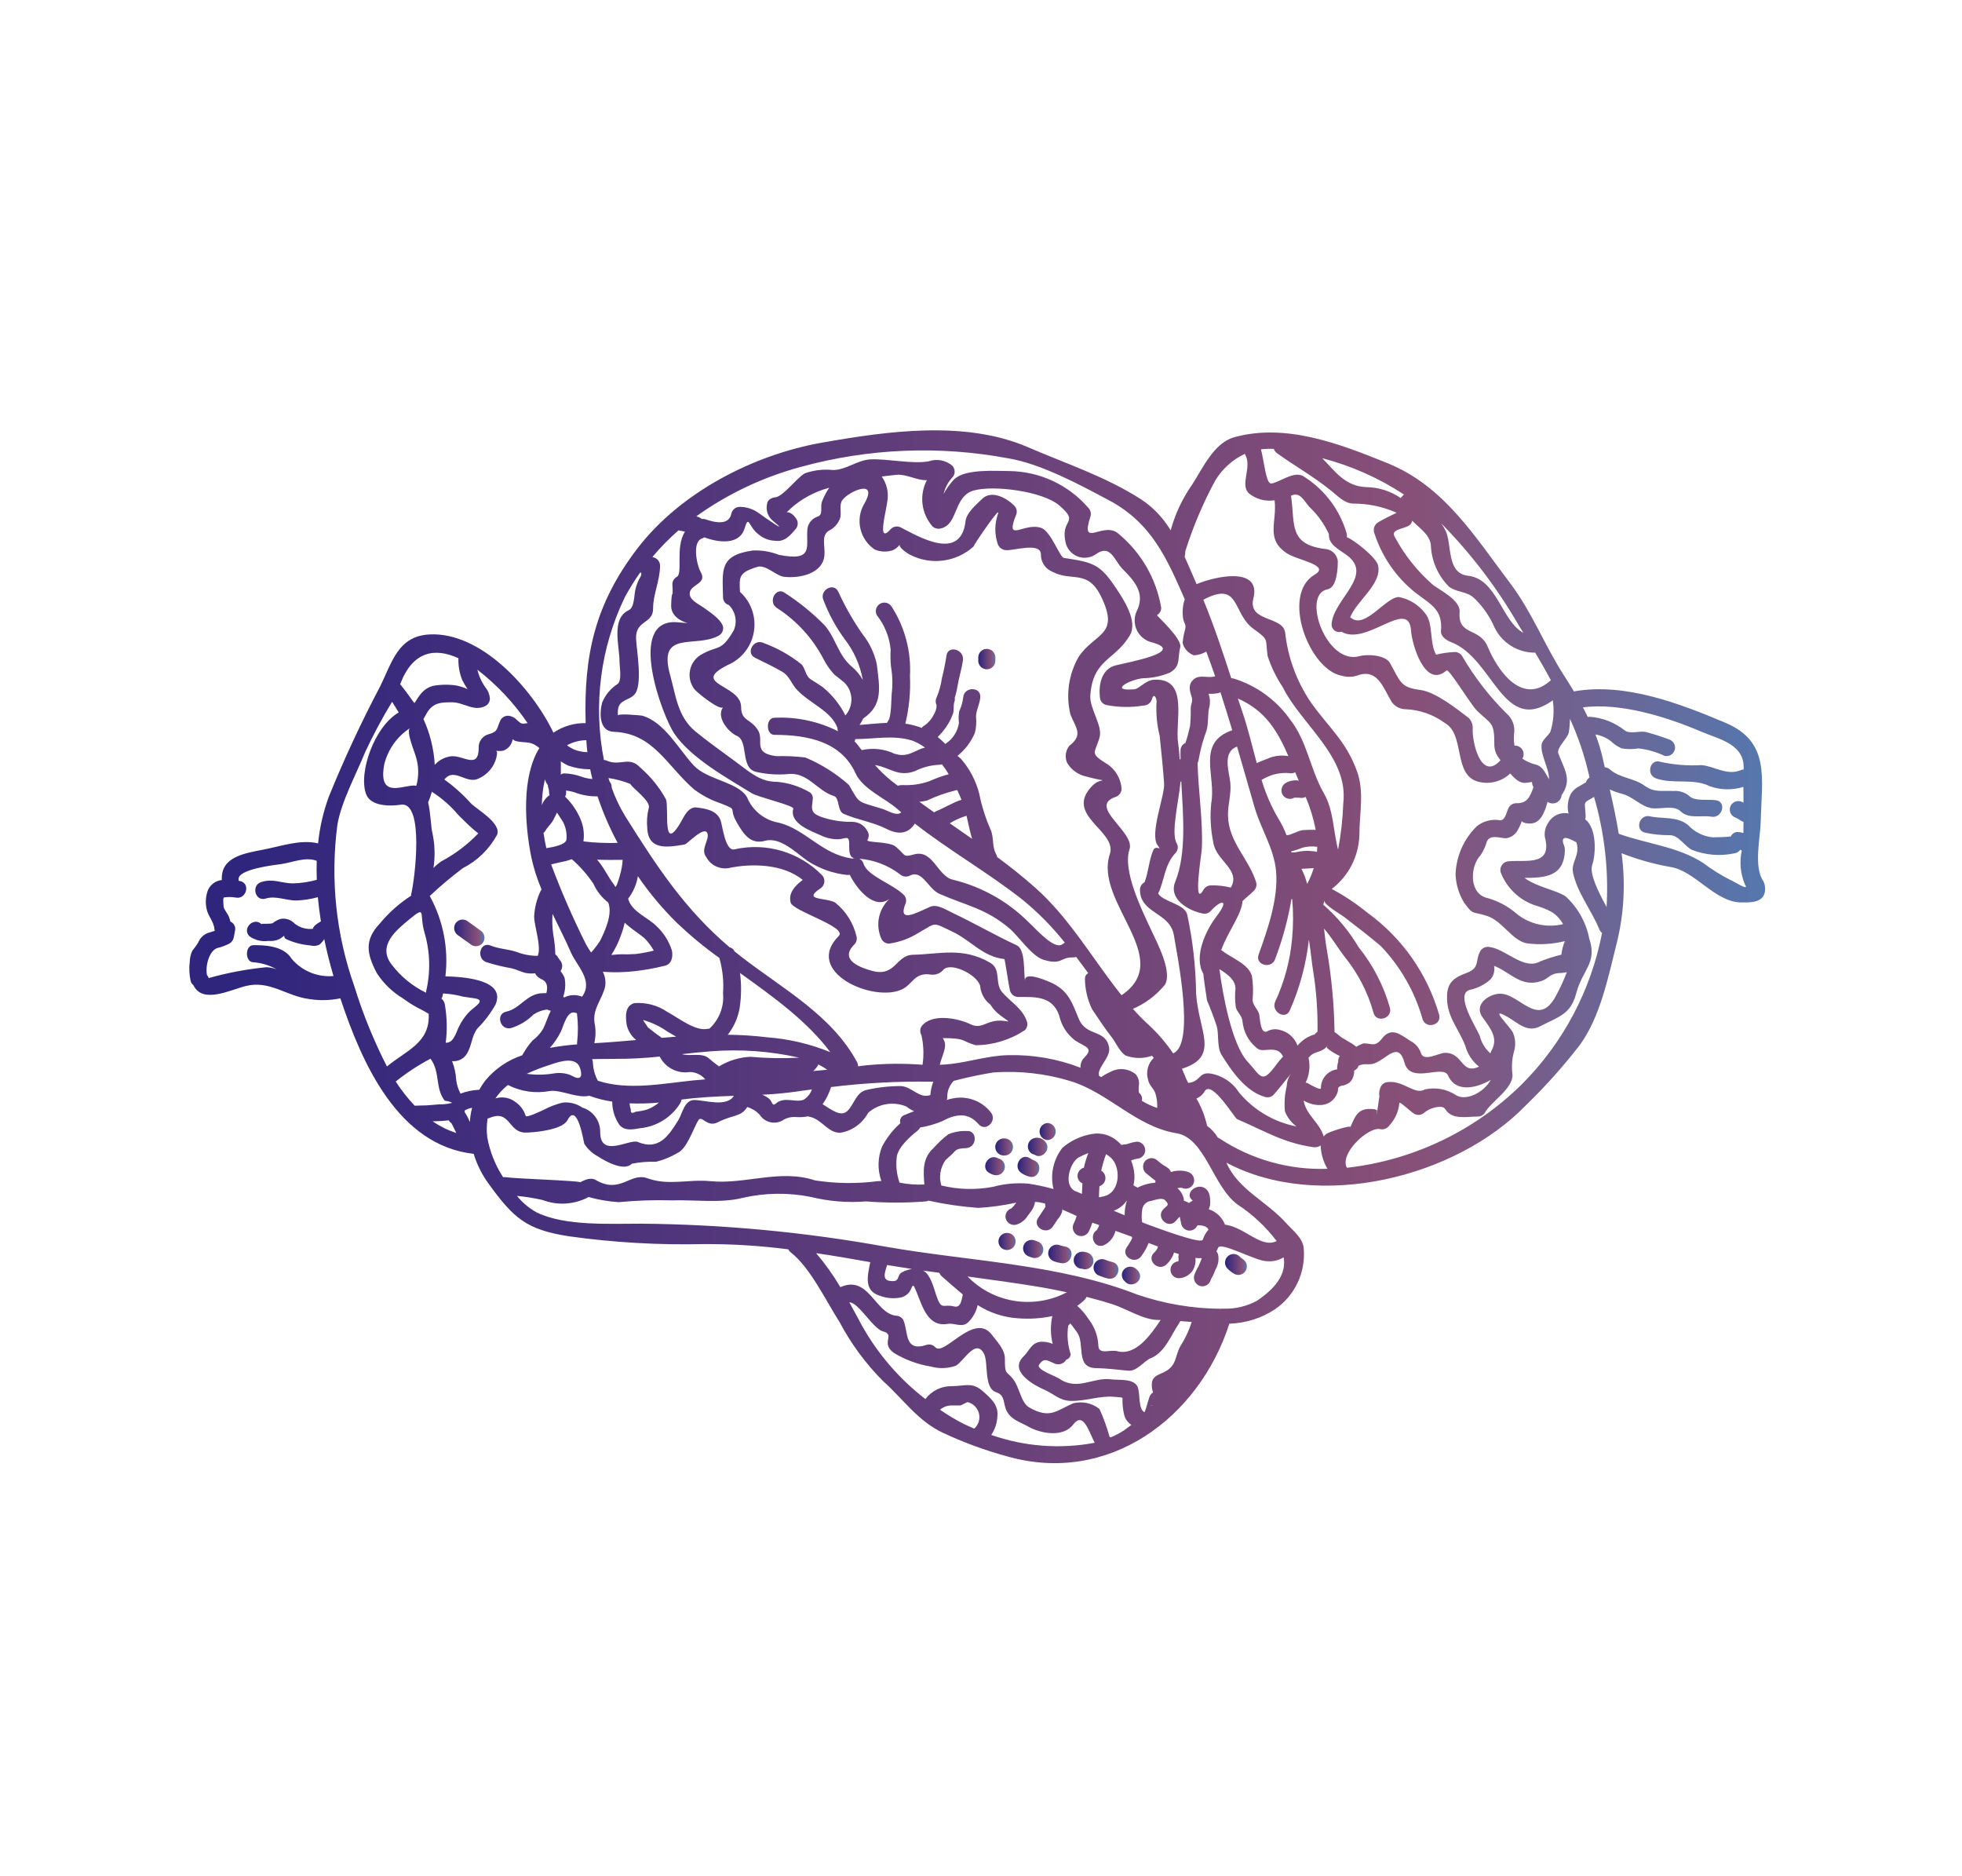 <svg width="114" height="109" viewBox="0 0 114 109" fill="none" xmlns="http://www.w3.org/2000/svg">
<path d="M28.769 43.623C28.898 43.623 28.903 43.699 28.845 44C28.778 44.27 28.651 44.52 28.472 44.733C28.293 44.945 28.067 45.114 27.813 45.225C27.093 45.588 26.404 44.551 25.818 45.285C26.379 45.688 26.895 46.15 27.357 46.664C27.674 47.002 29.153 47.816 28.883 48.495C28.432 49.327 27.741 50.002 26.899 50.431C26.225 50.935 25.581 51.477 24.968 52.054C24.973 52.059 24.978 52.069 24.983 52.074C25.756 53.492 26.07 55.114 25.88 56.718C27.096 56.753 29.39 56.947 28.793 58.356C28.509 58.865 28.155 59.333 27.741 59.745C27.408 60.172 27.418 60.723 27.151 61.174C27.067 61.332 26.938 61.461 26.781 61.545C26.623 61.629 26.445 61.664 26.267 61.646C26.405 61.991 26.485 62.356 26.505 62.727C26.538 63.009 26.624 63.282 26.758 63.532C27.108 63.4 27.477 63.325 27.85 63.308C27.949 63.126 28.061 62.952 28.187 62.787C28.753 62.099 29.501 61.585 30.346 61.304C30.364 61.257 30.39 61.213 30.422 61.174C30.572 60.908 30.751 60.66 30.956 60.435C31.195 60.26 31.395 60.038 31.547 59.785C31.715 59.463 31.83 59.055 32.005 58.717C31.929 58.709 31.856 58.685 31.791 58.647C31.509 58.679 31.239 58.778 31.002 58.935C30.634 59.306 30.178 59.579 29.677 59.729C29.052 59.858 28.789 58.905 29.414 58.771C30.243 58.597 30.61 57.709 31.538 57.699C31.607 57.699 31.677 57.699 31.746 57.694C31.822 57.389 31.826 57.074 31.517 56.91C31.363 56.851 31.229 56.749 31.13 56.617C31.115 56.593 31.11 56.562 31.095 56.541C30.9 56.565 30.702 56.556 30.51 56.516C30.252 56.447 30.009 56.323 29.751 56.258C29.237 56.169 28.729 56.045 28.232 55.886C27.652 55.643 27.905 54.686 28.5 54.928C28.996 55.132 29.513 55.132 30.014 55.3C30.406 55.453 30.824 55.531 31.245 55.529C31.474 54.995 31.036 53.793 31.036 53.247C31.061 52.723 31.193 52.209 31.423 51.738C31.436 51.716 31.451 51.694 31.468 51.674C31.211 51.071 31.011 50.444 30.872 49.803C30.491 47.913 30.296 45.138 31.339 43.457C30.805 43.01 30.565 43.188 29.979 43.054C29.906 43.033 29.839 42.994 29.785 42.94C29.769 43.069 29.721 43.193 29.647 43.3C29.573 43.407 29.474 43.495 29.359 43.556C29.176 43.672 28.967 43.613 28.769 43.623ZM33.706 68.683C33.979 68.548 34.322 68.377 34.622 68.554C36.045 69.387 36.621 68.087 37.613 68.449C38.844 68.896 40.001 68.494 41.266 68.618C43.295 68.822 45.335 67.898 47.355 68.574C48.562 68.761 49.791 68.776 51.002 68.618C51.079 68.613 51.141 68.613 51.211 68.608C50.98 67.961 50.994 67.251 51.25 66.613C51.52 66.1 51.879 65.639 52.312 65.254C52.282 65.158 52.291 65.055 52.336 64.966C52.382 64.876 52.46 64.809 52.555 64.777C52.734 64.701 52.923 64.624 53.111 64.554C52.954 64.482 52.806 64.392 52.67 64.286C52.302 64.129 51.898 64.081 51.503 64.145C51.109 64.209 50.741 64.383 50.442 64.648C50.279 64.955 50.046 65.22 49.763 65.422C49.479 65.624 49.153 65.756 48.809 65.809C48.089 65.809 47.737 65.001 47.027 64.876C47.003 64.871 46.98 64.863 46.958 64.852C46.737 64.895 46.512 64.91 46.288 64.896C45.987 64.863 45.684 64.939 45.434 65.11C45.212 65.223 44.956 65.249 44.716 65.183C44.476 65.117 44.27 64.963 44.137 64.752C43.939 64.546 43.691 64.394 43.417 64.311C43.045 64.901 42.648 64.727 41.701 65.199C41.061 65.522 40.785 64.747 40.574 65.084C40.281 65.561 39.919 66.742 39.358 66.985C38.972 67.215 38.554 67.385 38.118 67.492C37.647 67.475 37.175 67.513 36.713 67.605C36.255 68.082 35.141 67.442 34.748 67.184C34.423 67.012 34.148 66.759 33.95 66.449C33.924 66.41 33.557 63.958 32.971 65.076C32.666 65.657 30.988 65.796 30.535 65.796C29.513 65.796 29.662 64.423 28.426 64.952C28.396 64.964 28.364 64.971 28.332 64.972C28.275 65.337 28.268 65.708 28.312 66.074C28.462 66.9 28.776 67.688 29.235 68.391C29.297 68.379 29.361 68.379 29.424 68.391C29.841 68.469 33.706 68.593 33.706 68.683ZM12.13 56.819C13.226 56.51 14.347 56.299 15.48 56.189C15.684 56.197 15.885 56.239 16.076 56.313C15.66 56.078 15.197 55.937 14.721 55.901C14.225 55.901 14.225 54.909 14.721 54.909C15.216 54.909 16.457 54.889 16.948 55.703C17.244 56.052 17.618 56.324 18.041 56.498C18.463 56.671 18.921 56.741 19.376 56.701C19.172 56.006 18.988 55.287 18.841 54.557C18.766 54.675 18.674 54.782 18.568 54.875C18.403 54.958 18.212 54.975 18.034 54.924C17.554 54.884 17.084 54.763 16.645 54.566C16.603 54.55 16.568 54.522 16.544 54.484C16.52 54.447 16.508 54.403 16.511 54.358C16.42 54.439 16.32 54.509 16.213 54.566C16.018 54.651 15.804 54.684 15.593 54.661C15.206 54.715 14.814 54.619 14.496 54.393C14.039 53.947 14.744 53.242 15.2 53.694C15.131 53.629 15.742 53.708 15.861 53.617C15.99 53.513 16.139 53.434 16.298 53.384C16.446 53.355 16.599 53.365 16.742 53.412C16.885 53.459 17.014 53.541 17.116 53.652C17.265 53.771 17.436 53.86 17.62 53.912C17.803 53.965 17.995 53.98 18.185 53.957C18.185 53.758 18.646 53.535 18.646 53.525C18.57 53.059 18.512 52.587 18.467 52.121C18.054 52.235 17.63 52.3 17.202 52.314C16.616 52.31 16.001 52.022 15.44 52.2C14.83 52.399 14.572 51.438 15.177 51.242C15.882 51.019 16.328 51.312 17.013 51.319C17.485 51.309 17.954 51.239 18.407 51.11C18.393 50.743 18.393 50.375 18.403 50.008C17.747 49.76 17.018 50.098 16.343 50.197C16.015 50.242 13.772 50.49 13.866 51.095C13.866 51.12 13.861 51.145 13.861 51.164C13.891 51.173 13.921 51.18 13.951 51.184C14.576 51.319 14.313 52.276 13.688 52.142C13.46 52.104 13.229 52.102 13.001 52.137C12.996 52.168 12.986 52.199 12.971 52.226C12.971 52.281 12.976 52.336 12.976 52.391C12.976 52.5 12.986 52.603 12.996 52.708C13.072 52.912 13.229 53.075 13.308 53.279C13.341 53.362 13.367 53.448 13.385 53.536C13.488 53.58 13.573 53.66 13.622 53.762C13.671 53.863 13.682 53.979 13.652 54.087C13.583 54.37 13.618 54.634 13.335 54.812C13.111 54.93 12.872 55.018 12.625 55.075C12.184 55.219 11.916 56.053 12.025 56.643C12.071 56.695 12.106 56.754 12.13 56.819ZM49.676 49.852C49.268 49.852 49.353 49.192 49.343 48.968C49.318 48.502 49.105 48.74 48.713 48.756C48.37 48.762 48.031 48.688 47.721 48.542C47.18 48.294 45.85 47.855 46.093 46.979C46.143 46.79 44.068 46.324 43.662 46.071C42.252 45.202 40.134 44.031 39.176 42.612C38.489 41.599 36.382 35.962 39.315 36.146C39.593 36.165 39.801 36.186 39.955 36.2C39.563 36.086 38.982 35.794 38.997 35.164C39.026 34.042 39.127 34.955 39.067 33.947C39.066 33.861 39.089 33.777 39.131 33.702C39.174 33.627 39.235 33.565 39.31 33.521C39.707 33.342 39.21 31.799 39.801 30.886C39.672 30.861 39.538 30.836 39.424 30.809C38.88 31.284 38.374 31.8 37.91 32.353L37.986 32.383C38.091 32.412 38.184 32.475 38.25 32.562C38.316 32.648 38.352 32.754 38.353 32.863C38.338 33.779 37.947 34.506 37.947 35.364C37.947 36.263 36.905 36.01 36.959 37.119C36.989 37.789 37.371 39.848 36.845 40.37C36.458 40.761 35.808 40.608 35.907 41.571C35.892 41.426 37.267 41.565 37.307 41.575C38.604 41.932 39.455 43.559 40.318 44.478C41.112 45.318 42.884 45.421 43.405 46.314C43.562 46.697 43.813 47.034 44.136 47.293C44.459 47.552 44.843 47.724 45.251 47.793C46.809 48.18 47.752 49.624 49.469 49.867C49.484 49.872 49.494 49.882 49.508 49.882C49.562 49.862 49.618 49.851 49.676 49.85V49.852ZM41.776 36.919C40.416 37.688 38.183 36.537 38.942 39.236C39.269 40.412 39.378 41.648 40.411 42.496C41.165 43.116 41.959 43.667 42.743 44.251C43.681 44.95 44.197 45.422 45.185 45.422C45.818 45.483 46.432 45.678 46.986 45.992C47.066 46.028 47.133 46.089 47.176 46.166C47.218 46.243 47.236 46.332 47.224 46.419C47.219 46.583 47.175 46.762 47.179 46.911C47.194 47.228 47.408 47.337 47.7 47.452C48.276 47.653 48.882 47.751 49.492 47.744C49.68 47.739 49.867 47.788 50.029 47.884C50.191 47.981 50.322 48.122 50.407 48.29C50.452 48.365 50.476 48.451 50.476 48.538C50.476 48.626 50.452 48.711 50.407 48.786C50.274 48.975 51.658 48.862 52.04 49.183C52.66 49.699 52.437 49.818 53.112 49.635C54.228 49.329 54.472 50.925 55.384 51.109C57.068 51.521 58.604 52.393 59.821 53.627C60.213 53.984 61.3 55.244 61.756 54.837C61.796 54.808 61.832 54.783 61.87 54.761C61.148 53.852 60.331 53.022 59.434 52.285C57.45 50.717 55.161 49.412 53.156 47.844C52.779 48.434 52.219 48.518 51.499 48.149C50.755 47.767 49.812 47.623 49.018 47.28C48.646 47.121 48.789 46.342 48.453 46.243C47.47 45.95 46.926 44.809 45.743 44.973C45.15 45.02 44.553 44.979 43.971 44.849C42.974 44.66 43.53 43.068 42.815 42.749C42.323 42.536 41.589 41.658 42.016 41.082C41.863 41.291 40.736 40.432 40.374 40.07C40.251 39.92 40.162 39.746 40.112 39.559C40.062 39.371 40.052 39.176 40.084 38.985C40.115 38.794 40.187 38.612 40.294 38.45C40.401 38.289 40.542 38.153 40.706 38.05C41.748 37.44 41.867 37.926 42.636 36.616C42.742 36.371 42.771 36.1 42.72 35.837C42.669 35.575 42.539 35.335 42.349 35.148C42.251 35.12 42.164 35.06 42.103 34.979C42.042 34.897 42.01 34.798 42.011 34.696C41.986 33.148 41.763 32.26 43.738 31.981C44.253 31.957 44.767 32.042 45.246 32.23C47.326 32.647 46.82 31.743 46.914 30.726C46.934 30.568 46.998 30.419 47.098 30.294C47.198 30.17 47.33 30.075 47.48 30.021C47.877 29.902 47.619 29.48 47.773 29.105C47.882 28.836 48.018 28.578 48.179 28.336C47.343 28.557 46.57 28.974 45.926 29.552C45.858 29.626 45.785 29.695 45.708 29.76C45.842 29.746 46.055 29.81 46.283 30.162C46.339 30.257 46.361 30.367 46.347 30.475C46.333 30.584 46.284 30.685 46.207 30.763C45.919 31.105 45.572 31.492 45.071 31.417C44.696 31.411 44.336 31.273 44.053 31.026C43.482 30.594 43.519 29.859 43.264 30.698C42.959 31.686 41.738 31.522 40.917 31.214C40.877 31.243 40.834 31.266 40.788 31.284C40.208 31.477 40.475 32.81 40.723 33.254C41.081 33.879 40.202 33.948 40.089 34.38C39.97 34.826 40.58 35.08 40.868 35.288C41.225 35.551 41.831 35.924 41.999 36.36C42.029 36.465 42.023 36.576 41.982 36.677C41.942 36.778 41.869 36.863 41.776 36.919ZM83.444 38.03C83.802 37.944 84.168 37.893 84.536 37.878C84.623 37.878 84.707 37.901 84.782 37.945C84.857 37.988 84.919 38.051 84.963 38.126C85.669 39.335 86.529 40.448 87.523 41.435C87.695 41.578 87.826 41.763 87.905 41.972C87.984 42.18 88.008 42.406 87.975 42.627C87.952 42.858 87.96 43.092 87.999 43.321C88.088 43.314 88.177 43.331 88.256 43.371C88.336 43.41 88.403 43.471 88.451 43.546C88.499 43.621 88.526 43.707 88.528 43.796C88.531 43.885 88.51 43.973 88.466 44.05C88.466 44.054 88.465 44.058 88.463 44.062C88.462 44.065 88.459 44.068 88.456 44.071C88.696 44.238 88.965 44.357 89.25 44.422C89.656 44.537 89.796 44.924 90.004 45.271C90.024 44.651 89.488 43.847 89.577 43.237C89.612 42.983 89.984 42.72 90.084 42.507C90.268 41.919 90.316 41.296 90.223 40.686C87.323 42.746 86.789 38.235 84.307 37.301C84.069 37.212 83.702 36.974 83.727 36.671C83.836 35.401 83.151 35.129 82.238 34.429C81.103 33.523 80.267 32.297 79.836 30.911C79.811 30.805 79.819 30.694 79.86 30.593C79.901 30.493 79.973 30.408 80.065 30.35C80.417 30.136 80.784 29.968 81.151 29.789C80.352 29.432 79.486 29.25 78.611 29.255C78.105 29.235 77.722 28.808 77.36 28.52C76.298 27.662 75.306 27.121 74.204 26.332C74.115 26.271 74.049 26.182 74.016 26.079C73.766 26.067 73.515 26.075 73.266 26.104C73.45 26.768 73.554 28.123 73.866 28.088C74.338 28.038 75.24 27.284 75.792 27.706C76.989 28.47 77.864 29.645 78.254 31.011C78.266 31.076 78.266 31.143 78.254 31.209C78.611 31.318 79.995 32.39 80.079 32.872C80.278 33.953 78.839 34.881 78.452 35.864C78.478 35.879 78.504 35.895 78.528 35.914C79.328 36.534 80.533 34.683 81.275 34.683C81.885 34.799 82.431 35.136 82.808 35.631C83.295 36.189 83.042 37.355 83.444 38.03ZM79.98 64.787C80 64.703 80.056 64.341 80.149 63.695C80.121 63.537 80.137 63.374 80.194 63.224C80.216 63.141 80.26 63.065 80.321 63.004C80.382 62.943 80.458 62.899 80.541 62.876C81.524 62.698 82.184 63.651 82.794 63.288C83.095 63.221 83.407 63.214 83.711 63.267C84.015 63.321 84.306 63.434 84.566 63.601C85.161 64.013 86.233 63.457 86.62 62.733C85.836 63.194 84.596 63.522 84.138 62.48C83.841 61.804 81.96 63.025 81.608 61.74C81.255 60.455 80.6 61.502 79.861 61.775C79.534 61.899 79.271 61.74 78.938 61.914C78.92 61.976 78.888 62.033 78.845 62.081C78.802 62.129 78.749 62.167 78.69 62.192C78.686 62.198 78.685 62.205 78.685 62.212C78.688 62.282 78.682 62.352 78.665 62.42C78.635 62.596 78.55 62.758 78.422 62.882C78.281 62.989 78.113 63.058 77.936 63.08C77.668 63.156 77.784 63.284 77.707 63.492C77.37 64.345 76.442 64.335 75.747 63.938C75.891 64.787 76.67 65.199 76.914 66.023C76.955 65.97 77.001 65.922 77.053 65.879C77.196 65.76 78.526 65.333 78.462 65.482C78.775 64.747 78.943 64.365 79.759 64.43C79.848 64.43 79.935 64.454 80.012 64.499C79.99 64.653 79.98 64.747 79.98 64.787ZM75.212 46.337C75.209 46.34 75.205 46.342 75.201 46.342C75.088 46.409 74.952 46.427 74.825 46.394C74.697 46.36 74.588 46.277 74.522 46.164C74.459 46.05 74.442 45.916 74.476 45.79C74.509 45.665 74.589 45.556 74.7 45.488C74.93 45.353 75.201 45.304 75.463 45.35C75.394 45.185 75.324 45.022 75.255 44.864C75.181 44.906 75.097 44.926 75.012 44.923C74.669 44.881 74.322 44.907 73.989 44.999C73.75 45.076 73.52 45.179 73.302 45.305C73.534 46.087 73.859 46.838 74.27 47.542C74.463 47.853 74.626 48.183 74.756 48.525C75.083 48.495 75.401 48.252 75.739 48.22C75.972 48.206 76.151 48.206 76.448 48.21C76.322 47.553 76.126 46.91 75.862 46.295C75.791 46.334 75.711 46.355 75.63 46.354C75.53 46.349 75.431 46.339 75.332 46.339C75.292 46.343 75.251 46.342 75.212 46.337ZM69.926 56.585C69.326 55.572 70.079 54.024 70.681 53.24C71.49 52.178 70.919 52.277 70.338 52.934C70.277 52.997 70.2 53.042 70.115 53.065C70.03 53.087 69.941 53.087 69.857 53.063C69.063 52.905 67.877 52.235 68.284 51.228C68.949 49.595 68.746 47.382 68.636 45.392C68.621 45.392 68.606 45.417 68.592 45.417C68.515 46.409 68.016 48.429 68.368 48.98C68.422 49.072 68.444 49.18 68.43 49.285C68.416 49.392 68.368 49.49 68.292 49.565C67.667 50.221 67.667 51.119 67.295 51.912C67.592 52.399 68.821 52.503 68.982 53.128C69.305 54.633 69.478 56.167 69.498 57.706C69.622 59.876 70.932 61.384 68.674 62.088C68.724 62.193 68.769 62.302 68.813 62.406C68.877 62.579 68.951 62.748 69.037 62.912C69.909 62.828 69.558 62.038 70.808 62.496C71.293 62.683 71.705 63.02 71.986 63.457C72.839 64.487 74.023 65.188 75.336 65.441C75.029 65.221 74.794 64.915 74.661 64.562C74.61 64.072 74.646 63.577 74.765 63.098C74.773 62.837 74.86 62.585 75.013 62.373C74.676 62.785 74.348 63.203 74.001 63.6C73.939 63.663 73.861 63.708 73.775 63.731C73.69 63.754 73.6 63.753 73.515 63.729C72.388 63.423 71.525 62.185 70.954 61.237C70.711 60.831 70.825 60.026 70.696 59.605C70.527 59.099 70.338 58.603 70.13 58.111C70.145 58.172 69.892 56.585 69.926 56.585ZM68.473 73.273C68.475 73.268 68.477 73.263 68.477 73.258C68.484 73.178 68.481 73.098 68.467 73.019C68.47 72.964 68.48 72.909 68.497 72.856C68.403 72.826 68.309 72.796 68.215 72.762C68.133 73.034 67.976 73.278 67.763 73.466C67.292 73.893 66.587 73.194 67.064 72.766C67.172 72.674 67.249 72.552 67.286 72.415C67.103 72.344 66.919 72.275 66.741 72.211C66.635 72.478 66.495 72.73 66.324 72.96C65.972 73.494 65.108 72.994 65.466 72.464C65.542 72.344 65.624 72.231 65.695 72.106C65.727 72.05 65.755 71.993 65.779 71.933C65.779 71.928 65.784 71.923 65.784 71.918C65.775 71.895 65.768 71.872 65.764 71.848C65.447 71.729 65.129 71.619 64.811 71.506C64.769 71.692 64.683 71.867 64.56 72.014C64.438 72.161 64.283 72.278 64.107 72.354C63.536 72.534 63.283 71.729 63.729 71.462C63.729 71.461 63.729 71.46 63.73 71.46C63.73 71.459 63.73 71.458 63.731 71.458C63.731 71.457 63.732 71.457 63.733 71.457C63.733 71.456 63.734 71.456 63.734 71.456C63.748 71.437 63.759 71.417 63.769 71.397C63.783 71.36 63.802 71.325 63.824 71.293C63.842 71.253 63.856 71.211 63.868 71.168C63.769 71.139 63.675 71.099 63.576 71.069C63.542 71.054 63.507 71.041 63.471 71.03C63.411 71.213 63.338 71.391 63.253 71.564C63.187 71.677 63.078 71.76 62.95 71.794C62.823 71.827 62.687 71.809 62.573 71.743C62.463 71.674 62.383 71.565 62.349 71.439C62.316 71.312 62.332 71.178 62.395 71.063C62.462 70.928 62.516 70.787 62.558 70.641C62.286 70.517 62.007 70.388 61.729 70.269C61.724 70.32 61.716 70.371 61.705 70.421C61.648 70.573 61.564 70.712 61.457 70.833C61.362 70.972 61.268 71.116 61.174 71.255C60.821 71.781 59.963 71.284 60.32 70.753C60.444 70.565 60.568 70.381 60.693 70.193C60.701 70.159 60.72 70.13 60.747 70.109V70.095C60.729 70.037 60.721 69.977 60.722 69.916C60.603 69.887 60.484 69.862 60.365 69.84C60.289 69.83 60.212 69.83 60.136 69.826C60.117 69.971 60.07 70.111 59.997 70.237C59.913 70.376 59.808 70.496 59.714 70.629C59.562 70.876 59.326 71.059 59.049 71.146C58.922 71.178 58.787 71.16 58.673 71.095C58.559 71.031 58.475 70.924 58.439 70.798C58.406 70.674 58.422 70.543 58.484 70.431C58.546 70.319 58.649 70.235 58.771 70.197C58.792 70.173 58.813 70.15 58.836 70.128C58.883 70.089 58.924 70.042 58.955 69.989C58.985 69.949 59.019 69.905 59.054 69.865C58.326 70.026 57.586 70.128 56.842 70.171C55.866 70.1 54.897 69.959 53.942 69.749C53.899 69.771 53.852 69.786 53.803 69.794C52.648 69.885 51.486 69.885 50.33 69.794C49.245 69.881 48.152 69.792 47.094 69.53C45.788 69.272 44.442 69.292 43.144 69.59C41.884 69.913 40.34 69.689 39.04 69.734C38.009 69.705 36.977 69.739 35.949 69.838C35.358 69.8 34.772 69.701 34.202 69.54C33.794 69.758 33.344 69.887 32.883 69.917C32.421 69.947 31.959 69.877 31.526 69.713C31.036 69.6 30.539 69.521 30.038 69.475C30.35 69.86 30.732 70.181 31.164 70.424C32.807 71.243 35.451 71.084 37.258 71.088C42.026 71.13 46.782 71.578 51.475 72.428C56.293 73.277 61.504 73.415 66.094 75.212C67.655 75.745 69.292 76.021 70.942 76.031C70.998 76.022 71.054 76.02 71.11 76.026C71.78 76.045 72.442 75.887 73.031 75.568C74.328 74.7 74.728 73.856 74.584 73.042C74.285 73.225 73.935 73.303 73.587 73.265C72.977 73.265 70.902 72.104 70.773 72.492C70.749 72.561 70.717 72.627 70.679 72.69C70.727 72.748 70.761 72.816 70.778 72.888C70.836 73.185 70.781 73.493 70.626 73.752C70.572 73.861 70.527 74.02 70.457 74.143C70.412 74.212 70.374 74.285 70.344 74.362C70.308 74.489 70.224 74.596 70.11 74.661C69.995 74.726 69.86 74.744 69.733 74.71C69.608 74.671 69.503 74.587 69.438 74.473C69.374 74.36 69.355 74.226 69.386 74.099C69.451 73.908 69.538 73.725 69.644 73.553C69.688 73.434 69.743 73.315 69.793 73.196C69.812 73.151 69.807 73.12 69.817 73.136C69.82 73.122 69.82 73.107 69.817 73.092C69.698 73.097 69.578 73.091 69.46 73.077C69.489 73.335 69.431 73.595 69.296 73.816C69.206 73.946 69.088 74.053 68.951 74.129C68.813 74.206 68.66 74.25 68.502 74.258C68.375 74.258 68.253 74.209 68.161 74.121C68.069 74.033 68.015 73.913 68.01 73.786C68.005 73.659 68.049 73.534 68.133 73.439C68.218 73.344 68.336 73.285 68.463 73.275H68.467V73.271L68.473 73.273ZM66.205 63.507C66.269 63.558 66.317 63.628 66.341 63.706C66.366 63.785 66.367 63.869 66.344 63.948C66.624 64.122 66.924 64.262 67.237 64.365C67.253 64.081 67.218 63.797 67.133 63.526C67.048 63.238 66.756 63.034 66.711 62.737C66.64 62.514 66.634 62.276 66.691 62.05C66.749 61.823 66.869 61.618 67.038 61.456C67.004 61.417 66.969 61.372 66.934 61.333C66.913 61.344 66.889 61.352 66.865 61.357C66.391 61.508 65.881 61.495 65.415 61.323C65.058 61.114 64.839 60.568 64.591 60.251C64.179 59.734 63.817 59.159 63.447 58.618C63.18 58.06 63.041 57.45 63.04 56.832C63.041 56.77 63.059 56.709 63.093 56.656C63.126 56.604 63.173 56.561 63.229 56.533C63 56.221 62.767 55.903 62.529 55.591C62.474 55.614 62.414 55.624 62.355 55.621C61.592 55.596 61.72 56.083 60.643 55.76C59.943 55.552 59.199 54.395 58.639 53.923C57.265 52.773 56.192 52.626 54.589 51.929C53.929 51.641 53.592 50.51 52.883 50.861C52.787 50.913 52.678 50.933 52.57 50.919C52.462 50.906 52.361 50.858 52.282 50.784C51.6 50.266 50.783 49.955 49.93 49.886C49.99 49.916 50.043 49.957 50.085 50.009C50.128 50.06 50.16 50.12 50.178 50.184C50.401 50.889 51.845 51.341 52.5 51.971C52.564 52.032 52.61 52.11 52.633 52.196C52.656 52.282 52.654 52.372 52.629 52.457C52.123 53.678 53.239 53.032 54.043 52.68C54.445 52.501 54.966 52.854 55.319 53.018C56.589 53.618 57.785 54.315 59.07 54.913C59.604 55.161 59.462 56.486 59.562 56.997C59.453 56.302 61.184 57.131 61.214 57.15C62.117 57.622 62.325 58.336 62.678 59.18C63.124 60.256 64.246 59.76 64.444 60.858C64.549 61.419 63.73 62.045 63.859 62.471V62.506C63.903 62.525 63.946 62.546 63.988 62.57C64.152 62.453 64.329 62.354 64.513 62.273C64.745 62.145 65.008 62.09 65.271 62.114C65.534 62.138 65.783 62.239 65.988 62.406C66.066 62.498 66.123 62.605 66.154 62.721C66.186 62.837 66.192 62.958 66.171 63.076C66.158 63.19 66.156 63.305 66.166 63.419C66.174 63.448 66.184 63.476 66.196 63.504C66.183 63.493 66.17 63.483 66.156 63.474C66.172 63.48 66.186 63.49 66.196 63.504C66.2 63.507 66.205 63.507 66.205 63.507ZM102.455 51.185C102.561 51.401 102.588 51.647 102.531 51.88C102.372 52.465 101.648 52.426 101.186 52.426C99.643 52.426 98.506 50.59 97.053 50.365C96.084 50.195 95.135 49.927 94.219 49.567C94.459 51.314 94.362 53.09 93.936 54.801C93.445 56.742 93.003 59.019 91.813 60.682C90.856 61.924 89.811 63.095 88.684 64.186C84.615 68.413 76.629 70.393 71.257 67.543C71.944 69.121 73.584 69.766 74.741 71.066C75.102 71.473 75.713 71.92 75.752 72.531C75.812 73.215 75.688 73.902 75.394 74.523C75.101 75.144 74.647 75.675 74.081 76.063C73.292 76.581 72.374 76.87 71.431 76.897C69.664 82.379 64.411 86.294 58.503 84.602C57.217 84.251 55.963 83.789 54.756 83.222C53.307 82.527 52.479 81.277 51.308 80.23C50.3 79.22 49.449 78.066 48.782 76.805C47.993 75.575 47.08 73.64 45.944 72.752C45.883 72.705 45.834 72.646 45.8 72.578C44.174 72.368 42.536 72.266 40.897 72.273C38.28 72.336 35.663 72.185 33.071 71.822C30.58 71.44 29.841 70.774 28.372 68.74C27.997 68.222 27.71 67.645 27.524 67.032C23.122 66.536 21.033 61.762 19.792 58.046C19.787 58.031 19.782 58.016 19.777 57.996C19.176 58.122 18.557 58.136 17.951 58.036C16.621 57.862 15.678 56.934 14.279 57.282C13.381 57.505 11.761 58.343 11.237 57.232C11.159 57.172 11.103 57.089 11.078 56.994C10.995 56.614 10.978 56.223 11.028 55.838C11.034 55.624 11.086 55.414 11.181 55.222C11.304 55.076 11.415 54.921 11.515 54.759C11.571 54.614 11.661 54.484 11.778 54.382C11.895 54.279 12.034 54.206 12.185 54.168C12.279 54.134 12.383 54.104 12.483 54.074C12.469 54.044 12.461 54.013 12.457 53.98C12.433 53.553 12.106 53.25 12.011 52.835C11.924 52.463 11.948 52.073 12.081 51.714C12.151 51.552 12.263 51.413 12.405 51.309C12.547 51.205 12.714 51.141 12.889 51.123C12.82 49.769 14.195 49.575 15.331 49.352C16.348 49.153 17.467 48.752 18.482 48.994C18.575 48.072 18.784 47.165 19.102 46.295C19.992 44.098 20.992 41.949 22.099 39.854C22.786 38.454 23.132 36.954 24.953 36.857C27.936 36.698 30.904 39.968 32.158 42.563C32.71 42.191 33.363 41.997 34.029 42.008C33.915 38.112 34.54 35.12 37.046 31.85C39.527 28.614 43.76 26.421 47.755 25.716C51.521 25.052 56.062 24.402 59.714 25.974C61.986 26.957 64.23 27.676 66.329 29.026C67.018 29.488 67.597 30.099 68.021 30.812C68.277 29.867 68.695 28.974 69.256 28.172C69.862 27.25 70.517 25.731 71.718 25.399C74.725 24.57 77.876 25.791 80.66 26.925C83.926 28.259 85.716 31.202 87.731 33.862C89.022 35.564 89.741 37.485 90.887 39.261C91.081 39.559 91.269 39.867 91.458 40.176C91.478 40.171 91.488 40.161 91.503 40.157C94.446 39.655 97.607 40.871 100.251 41.988C102.866 43.09 102.366 45.192 102.306 47.705C102.286 48.655 101.879 50.366 102.455 51.185ZM100.495 51.096C100.8 51.225 101.69 51.821 101.383 51.374C101.125 50.756 101.062 50.073 101.204 49.418C101.178 49.397 101.15 49.379 101.12 49.364C101.078 49.423 101.024 49.472 100.961 49.509C100.899 49.546 100.829 49.569 100.757 49.577C99.939 49.747 99.09 49.677 98.311 49.374C97.894 49.175 97.542 48.524 97.036 48.52C96.552 48.524 96.07 48.475 95.596 48.376C94.972 48.242 95.239 47.284 95.865 47.423C96.644 47.592 97.423 47.404 98.083 47.929C98.457 48.336 98.967 48.59 99.517 48.643C99.869 48.643 100.216 48.629 100.569 48.594C100.604 48.509 100.665 48.438 100.744 48.392C100.823 48.345 100.915 48.325 101.006 48.336C101.105 48.344 101.203 48.362 101.298 48.391C101.304 48.173 101.304 47.959 101.304 47.745C101.224 47.723 101.15 47.684 101.085 47.632C100.982 47.56 100.87 47.502 100.753 47.458C100.64 47.392 100.557 47.284 100.524 47.157C100.49 47.031 100.508 46.896 100.574 46.783C100.641 46.67 100.75 46.587 100.877 46.554C101.004 46.52 101.14 46.538 101.254 46.604C101.268 46.609 101.284 46.619 101.304 46.629C101.298 46.324 101.298 46.013 101.298 45.714C100.664 45.912 99.983 45.9 99.356 45.679C98.374 45.188 97.248 45.58 96.215 45.218C95.62 45.005 95.878 44.046 96.484 44.26C97.264 44.43 98.063 44.494 98.86 44.449C99.595 44.503 100.349 45.074 101.123 44.747C101.182 44.719 101.247 44.705 101.312 44.706V44.617C101.356 43.203 99.813 42.926 98.831 42.498C96.9 41.67 94.166 40.801 91.973 41.094C92.072 41.283 92.171 41.467 92.26 41.655C92.299 41.645 92.339 41.64 92.38 41.64C93.125 41.696 93.836 41.977 94.419 42.444C94.732 42.652 95.253 42.454 95.615 42.52C96.077 42.642 96.533 42.788 96.98 42.957C97.102 42.995 97.205 43.08 97.267 43.194C97.328 43.307 97.343 43.439 97.308 43.563C97.273 43.687 97.191 43.792 97.08 43.857C96.969 43.922 96.837 43.941 96.712 43.91C96.237 43.682 95.727 43.536 95.203 43.478C94.881 43.53 94.553 43.53 94.231 43.478C93.988 43.376 93.767 43.228 93.581 43.041C93.322 42.849 93.021 42.721 92.702 42.669C92.877 43.118 93.018 43.579 93.124 44.049C93.164 44.223 93.201 44.401 93.243 44.574C93.351 44.58 93.454 44.622 93.535 44.693C94.106 45.205 94.935 45.19 95.561 45.646C96.136 46.064 96.578 45.914 97.218 45.952C97.386 45.936 97.555 45.954 97.716 46.004C97.877 46.055 98.026 46.136 98.155 46.245C98.488 46.567 99.263 46.419 99.709 46.488C100.339 46.592 100.071 47.55 99.441 47.446C98.85 47.346 98.126 47.598 97.645 47.128C97.243 46.741 96.429 47.039 95.927 46.944C95.287 46.815 94.881 46.274 94.231 46.111C93.991 46.051 93.758 45.968 93.535 45.862C93.735 46.736 93.917 47.584 94.057 48.438C95.699 49.029 97.511 49.182 98.98 50.145C99.455 50.506 99.963 50.824 100.495 51.096ZM93.349 52.694C93.474 50.534 93.227 48.369 92.619 46.293C92.565 46.327 92.51 46.362 92.451 46.396C92.302 46.486 92.064 46.565 92.088 46.784C92.108 47.013 92.133 47.404 92.133 47.404C92.131 47.469 92.122 47.534 92.108 47.597C92.778 48.109 92.738 49.587 92.515 50.247C92.341 50.768 92.882 51.835 93.349 52.694ZM93.086 54.197C93.015 54.144 92.96 54.072 92.927 53.989C92.469 52.867 91.656 51.89 91.401 50.708C91.266 50.073 91.827 49.716 91.599 48.936C90.889 48.524 90.656 48.614 90.904 49.194C90.909 49.239 90.919 49.284 90.924 49.329C90.924 50.952 89.748 50.991 88.582 51.001C89.262 51.522 90.483 51.725 90.979 52.083C91.682 52.733 92.16 53.59 92.343 54.529C92.82 55.958 91.951 56.311 91.584 57.71C91.256 58.945 90.572 59.054 89.495 59.618C88.732 60.02 88.198 59.415 87.57 59.062C86.473 58.442 87.683 59.563 87.902 59.978C88.048 60.307 88.078 60.676 87.986 61.025C87.853 61.485 87.818 61.969 87.882 62.444C87.902 63.258 86.622 64.012 86.294 64.618C86.251 64.692 86.189 64.755 86.114 64.798C86.039 64.842 85.954 64.865 85.867 64.865C85.213 64.865 84.364 65.074 83.977 64.434C83.813 64.161 83.103 64.344 82.771 64.627C82.693 64.704 82.592 64.752 82.484 64.766C82.375 64.78 82.266 64.758 82.171 64.704C81.917 64.551 81.307 63.935 81.307 64.088C81.264 64.564 81.065 65.012 80.742 65.364C80.684 65.456 80.599 65.528 80.498 65.569C80.398 65.61 80.287 65.618 80.181 65.593C79.501 65.458 77.809 67.016 78.26 67.84C82.108 67.41 85.698 65.693 88.448 62.967C90.833 60.571 92.448 57.517 93.086 54.197ZM92.357 45.166C92.341 45.089 92.326 45.013 92.306 44.943C92.053 43.847 91.689 42.779 91.22 41.757C91.218 42.019 91.197 42.282 91.156 42.541C91.096 42.884 90.426 43.444 90.545 43.766C90.873 44.664 91.379 45.285 90.734 46.194C90.727 46.278 90.7 46.359 90.655 46.431C90.61 46.503 90.548 46.563 90.475 46.605C90.402 46.647 90.319 46.671 90.234 46.675C90.15 46.678 90.066 46.661 89.989 46.624C89.965 46.61 89.945 46.595 89.92 46.58C89.756 47.185 89.513 47.841 88.907 47.841C88.064 47.841 88.704 47.32 88.158 48.273C88.088 48.389 87.992 48.488 87.877 48.562C87.763 48.636 87.633 48.683 87.498 48.699C87.193 48.699 86.582 48.451 86.396 48.883C86.314 49.163 86.192 49.43 86.034 49.676C85.444 50.267 85.325 51.805 86.312 52.138C86.99 52.309 87.618 52.639 88.143 53.101C88.516 53.396 88.951 53.603 89.415 53.704C89.88 53.806 90.361 53.799 90.823 53.686C90.401 52.972 89.945 52.838 89.081 52.554C88.65 52.391 88.259 52.138 87.933 51.812C87.607 51.487 87.354 51.095 87.191 50.665C87.172 50.591 87.17 50.514 87.186 50.44C87.201 50.366 87.232 50.296 87.278 50.236C87.323 50.175 87.382 50.126 87.449 50.091C87.517 50.056 87.591 50.037 87.667 50.034C88.635 49.944 90.227 50.34 89.761 48.624C89.723 48.331 89.795 48.034 89.965 47.791C90.078 47.59 90.253 47.43 90.463 47.334C90.674 47.238 90.909 47.211 91.136 47.257C91.044 46.861 91.099 46.445 91.288 46.086C91.414 45.906 91.583 45.761 91.78 45.664C91.856 45.62 91.939 45.57 92.018 45.525C92.137 45.466 92.147 45.386 92.132 45.53C92.141 45.457 92.165 45.386 92.204 45.323C92.243 45.26 92.295 45.206 92.357 45.166ZM91.04 56.475C90.93 56.504 90.816 56.52 90.703 56.524C90.016 56.54 90.052 56.83 89.536 57.001C88.375 57.378 87.76 56.48 86.812 56.108C86.84 56.246 86.835 56.39 86.799 56.526C86.763 56.663 86.696 56.79 86.604 56.897C86.273 57.191 85.874 57.398 85.442 57.497C84.465 57.691 85.785 59.695 85.977 60.172C86.076 60.568 86.292 60.924 86.597 61.195C86.609 61.145 86.627 61.096 86.651 61.05C87.073 60.326 86.631 59.78 86.145 59.105C85.619 58.371 86.458 57.79 87.078 57.731C88.259 57.627 89.36 59.821 90.403 57.855C90.648 57.411 90.861 56.949 91.04 56.475ZM90.722 55.458C90.752 55.188 90.82 54.924 90.925 54.674C90.194 54.856 89.434 54.898 88.687 54.798C87.834 54.605 87.293 53.508 86.415 53.215C85.535 52.922 85.626 53.21 85.065 52.431C84.767 51.94 84.599 51.382 84.574 50.808C84.607 49.74 85.055 48.727 85.825 47.985C86.013 47.839 86.23 47.734 86.462 47.677C86.693 47.62 86.934 47.611 87.169 47.653C87.474 47.658 87.531 47.152 87.67 46.908C87.714 46.833 87.777 46.77 87.853 46.727C87.929 46.683 88.015 46.66 88.102 46.66C88.737 46.685 88.896 46.293 89.1 45.737C88.881 45.325 89.252 45.425 88.628 45.479C88.323 45.509 88.017 45.25 87.75 44.934C87.498 45.175 87.186 45.344 86.847 45.424C86.507 45.505 86.153 45.493 85.819 45.392C84.43 44.944 85.133 42.657 83.944 41.997C83.278 41.508 82.48 41.231 81.655 41.201C81.503 41.197 81.354 41.159 81.22 41.089C81.085 41.019 80.967 40.92 80.876 40.799C80.385 40.005 80.077 38.849 78.93 39.221C78.627 39.336 78.295 39.35 77.983 39.261C76.062 38.938 74.415 34.542 76.38 33.39C77.343 32.824 75.388 32.556 74.768 32.14C73.512 31.301 74.212 30.354 74.059 29.064C73.793 29.105 73.522 29.09 73.262 29.019C73.003 28.948 72.762 28.823 72.555 28.651C72.021 28.117 72.793 27.108 72.326 26.369C71.609 26.705 71.01 27.247 70.604 27.927C69.898 29.233 69.318 30.604 68.872 32.021C68.873 32.13 68.86 32.238 68.832 32.344C69.076 32.878 69.298 33.412 69.527 33.936C70.479 33.519 73.303 32.844 72.827 34.76C72.479 36.154 74.544 35.767 74.673 36.75C74.832 38.2 75.343 39.589 76.161 40.796C77.208 42.279 78.191 43.014 78.841 44.79C79.283 45.991 78.985 47.262 78.985 48.522C78.966 49.129 78.813 49.723 78.535 50.263C78.258 50.802 77.864 51.273 77.382 51.642C78.111 52.033 78.801 52.493 79.442 53.015C81.455 54.468 82.924 56.552 83.615 58.935C83.804 59.55 82.846 59.814 82.657 59.203C82.207 57.617 81.378 56.164 80.241 54.97C79.554 54.385 78.852 53.849 78.137 53.298C77.884 53.105 76.956 52.588 76.936 52.307C76.94 52.391 76.921 52.475 76.882 52.55C77.696 53.263 78.393 54.101 78.945 55.031C79.784 56.072 80.403 57.272 80.762 58.559C80.911 59.184 79.954 59.447 79.804 58.827C79.467 57.621 78.882 56.499 78.087 55.532C77.706 55.021 77.358 54.441 76.931 53.945C76.985 54.376 77.02 54.784 77.084 55.111C77.364 56.71 77.517 58.33 77.542 59.954C77.613 60 77.681 60.051 77.745 60.107C78.067 60.394 78.479 60.529 78.807 60.812C78.938 60.727 79.08 60.66 79.229 60.613C79.72 60.613 79.898 60.851 80.305 60.325C80.839 59.638 81.363 60.092 81.943 60.469C82.232 60.61 82.453 60.86 82.558 61.163C82.711 61.72 83.595 61.163 83.973 61.163C85.03 61.163 84.895 62.449 85.933 61.968V61.963C85.545 61.655 85.267 61.23 85.139 60.752C84.697 59.641 84.017 59.02 84.082 57.784C84.122 57.03 84.558 56.767 85.174 56.539C86.022 56.226 85.684 55.859 86.013 55.249C86.07 55.156 86.156 55.084 86.256 55.043C86.357 55.002 86.468 54.994 86.574 55.02C87.497 55.143 88.554 56.384 89.487 55.853C89.89 55.694 90.303 55.562 90.724 55.458H90.722ZM90.107 39.519C90.107 39.514 90.112 39.514 90.112 39.514C89.814 38.963 89.511 38.427 89.196 37.906C89.182 37.906 89.167 37.916 89.152 37.916C88.669 37.911 88.197 37.772 87.789 37.515C87.38 37.257 87.052 36.891 86.84 36.457C86.56 35.806 86.151 35.219 85.638 34.73C85.202 34.338 84.651 34.425 84.194 34.085C83.545 33.437 83.167 32.565 83.137 31.648C83.068 31.053 82.472 30.681 82.055 30.249C82.044 30.314 82.018 30.375 81.98 30.428C81.941 30.481 81.891 30.524 81.833 30.554C81.451 30.748 80.771 30.773 81.053 31.21C81.615 32.259 82.364 33.197 83.262 33.979C83.653 34.284 84.869 34.867 84.81 35.552C84.691 36.956 85.961 36.425 86.437 37.562C87.076 39.087 88.496 40.983 90.108 39.519H90.107ZM88.514 36.764C88.415 36.606 88.32 36.447 88.226 36.298C86.987 34.151 85.479 32.17 83.74 30.403C83.84 30.54 83.927 30.686 83.998 30.84C84.38 31.639 84.028 33.306 85.308 33.45C86.982 33.634 87.265 36.11 88.516 36.764H88.514ZM87.184 44.165C87.139 44.101 87.1 44.046 87.065 44.001C86.902 43.773 86.818 43.497 86.826 43.217C86.826 41.927 86.658 42.101 85.829 41.297C85.433 40.91 84.192 38.821 84.048 38.95C82.793 40.046 82.033 37.406 81.988 36.642C81.869 34.687 79.387 37.57 77.944 36.697C77.875 36.719 77.801 36.725 77.729 36.712C77.658 36.699 77.591 36.668 77.534 36.623C77.477 36.577 77.433 36.518 77.404 36.451C77.376 36.384 77.366 36.311 77.373 36.239C77.487 34.804 79.839 33.44 78.271 32.264C77.813 31.922 77.175 31.644 77.214 31.024C76.935 30.423 76.543 29.881 76.06 29.427C75.727 29.036 75.534 28.559 75.013 28.797C75.257 30.46 74.844 31.651 77.057 31.899C77.232 31.924 77.394 32.007 77.517 32.135C77.639 32.262 77.715 32.428 77.732 32.604C77.732 32.981 77.693 34.13 77.132 34.237C75.598 34.529 77.067 38.643 78.973 38.122C79.439 37.993 80.506 38.037 80.774 38.534C81.419 39.715 81.409 39.928 82.551 40.087C83.419 40.211 84.63 41.164 85.349 41.719C85.493 41.874 85.573 42.078 85.573 42.29C85.513 43.112 86.064 45.419 87.186 44.164L87.184 44.165ZM81.426 28.88C81.473 28.826 81.523 28.775 81.575 28.727C80.117 27.77 78.513 27.058 76.826 26.618C77.57 27.373 78.15 28.251 79.387 28.3C80.103 28.307 80.801 28.529 81.391 28.936C81.399 28.919 81.405 28.893 81.426 28.88ZM78.051 46.657C78.356 43.948 75.635 42.127 74.528 39.913C74.154 39.351 73.858 38.74 73.65 38.097C73.521 37.08 73.744 37.189 72.841 36.539C71.58 35.636 72.078 33.696 69.918 34.842C70.548 36.368 71.039 37.864 71.541 39.402C71.586 39.4 71.631 39.405 71.675 39.417C72.984 39.82 74.125 40.639 74.925 41.75C75.982 43.09 76.091 44.632 76.93 46.099C77.49 47.072 77.464 48.277 77.748 49.359C77.917 48.468 78.018 47.566 78.05 46.66L78.051 46.657ZM77.758 61.683C77.749 61.563 77.778 61.443 77.843 61.341C77.645 61.254 77.457 61.146 77.282 61.018C77.108 60.87 77.029 60.894 77.148 60.725C77.077 60.829 76.984 60.916 76.876 60.979C76.602 61.142 76.299 61.127 76.077 61.401C76.061 61.42 76.047 61.435 76.032 61.455C76.14 61.94 76.081 62.447 75.863 62.894C75.939 62.903 76.011 62.932 76.071 62.978C76.126 63.013 76.731 63.351 76.751 63.227C76.745 62.958 76.838 62.697 77.012 62.493C77.186 62.289 77.429 62.157 77.694 62.12V62.038C77.697 61.918 77.718 61.799 77.757 61.685L77.758 61.683ZM70.861 66.14C72.718 67.363 74.91 67.979 77.133 67.901C76.886 67.492 76.749 67.025 76.737 66.546C76.611 66.629 76.459 66.665 76.309 66.645C74.555 66.392 73.476 65.698 71.878 65.013C71.734 64.949 70.434 62.765 70.012 63.371C69.903 63.572 69.728 63.73 69.516 63.817C69.806 64.31 70.016 64.846 70.137 65.405C70.389 65.586 70.6 65.817 70.757 66.085C70.793 66.1 70.828 66.119 70.859 66.142L70.861 66.14ZM76.523 49.486C76.528 49.387 76.533 49.292 76.537 49.193C76.246 49.152 75.949 49.171 75.665 49.248C75.458 49.337 75.244 49.406 75.025 49.456C75.029 49.481 75.039 49.506 75.044 49.525C75.151 49.531 75.258 49.52 75.362 49.496C75.654 49.428 75.957 49.411 76.255 49.446C76.345 49.449 76.435 49.464 76.522 49.488L76.523 49.486ZM76.354 60.13C76.41 60.054 76.477 59.987 76.553 59.932C76.571 58.731 76.483 57.531 76.29 56.346C76.245 56.138 76.176 55.378 76.052 54.58C75.895 55.999 75.522 57.387 74.945 58.694C74.697 59.284 73.843 58.778 74.091 58.197C74.628 57.044 74.96 55.806 75.074 54.54C75.148 53.781 75.151 53.017 75.084 52.257C75.068 52.243 75.055 52.226 75.044 52.207C74.841 53.408 74.52 54.587 74.087 55.725C73.873 56.321 72.916 56.063 73.129 55.458C73.663 53.974 74.28 52.207 74.146 50.62C74.032 49.304 73.267 48.163 72.906 46.933C72.563 45.756 72.226 44.568 71.878 43.374C71 43.697 71.42 44.828 71.487 45.478C71.551 46.158 71.334 46.719 71.352 47.404C71.392 48.937 72.563 49.88 72.99 51.26C73.011 51.344 73.011 51.433 72.988 51.517C72.966 51.602 72.922 51.679 72.861 51.741C72.678 51.93 72.389 52.153 72.191 52.352C72.161 53.105 71.298 54.203 70.956 55.2C70.98 55.211 71.003 55.224 71.025 55.239C71.546 55.651 72.543 55.994 72.742 56.698C72.812 57.153 72.825 57.614 72.781 58.072C72.781 58.399 73.074 58.606 73.158 58.905C73.213 59.109 73.228 60.171 73.655 59.897C73.868 59.79 74.112 59.765 74.342 59.827C74.58 59.877 74.802 59.987 74.986 60.147C75.17 60.308 75.308 60.513 75.389 60.743C75.557 60.543 75.76 60.376 75.99 60.252C76.045 60.226 76.422 60.038 76.353 60.133L76.354 60.13ZM76.335 50.429C76.309 50.434 76.284 50.438 76.258 50.439C76.258 50.439 75.921 50.453 75.618 50.473C75.761 50.753 75.873 51.048 75.951 51.352C76.108 51.058 76.236 50.75 76.333 50.431L76.335 50.429ZM73.832 44.001C74.163 43.893 74.516 43.867 74.859 43.924C74.239 42.495 73.544 41.289 71.926 40.579L72.195 41.383C72.5 42.282 72.746 43.309 73.023 44.331C73.286 44.204 73.559 44.119 73.832 44.001ZM74.213 61.778C74.323 61.639 74.436 61.505 74.551 61.376C74.372 61.029 74.144 60.95 73.647 60.989C73.418 61.004 73.181 61.049 73.003 60.865C72.547 60.49 72.257 59.95 72.198 59.362C72.179 58.99 71.893 58.845 71.806 58.513C71.755 58.155 71.748 57.791 71.786 57.432C71.786 56.92 71.316 56.592 70.854 56.3C71.043 57.789 71.578 60.672 72.476 61.659C73.316 62.579 73.3 63.02 74.213 61.778ZM71.177 71.144C72.308 71.278 73.296 72.558 74.179 72.096C73.548 71.267 72.782 70.551 71.912 69.978C70.472 68.941 70.031 66.107 68.358 65.834C66.011 65.453 64.424 63.487 62.19 62.802C60.749 62.366 59.241 62.196 57.739 62.301C56.957 62.424 56.181 62.588 55.416 62.792C55.289 62.922 55.189 63.077 55.124 63.246C55.06 63.416 55.031 63.598 55.039 63.78C55.038 63.823 55.028 63.865 55.01 63.904C55.116 63.864 55.225 63.834 55.337 63.815C55.745 63.727 56.169 63.754 56.562 63.895C56.955 64.035 57.3 64.282 57.56 64.608C57.977 65.09 57.283 65.795 56.861 65.308C56.23 64.584 55.511 64.723 54.732 65.139C54.324 65.309 53.898 65.43 53.462 65.502C53.426 65.579 53.371 65.645 53.303 65.695C52.896 66.013 52.191 66.638 52.106 67.199C52.043 67.706 52.098 68.22 52.266 68.703C52.737 68.799 53.219 68.836 53.7 68.812C53.705 68.812 53.705 68.806 53.709 68.806C53.65 68.027 53.586 67.288 54.244 66.693C54.503 66.399 54.791 66.131 55.103 65.894C55.438 65.756 55.798 65.692 56.16 65.705C56.8 65.645 56.79 66.638 56.16 66.697C55.917 66.716 55.634 66.702 55.473 66.89C55.312 67.079 55.116 67.218 54.939 67.396C54.788 67.607 54.688 67.85 54.646 68.105C54.604 68.361 54.621 68.622 54.695 68.87C55.679 69.11 56.703 69.136 57.698 68.947C58.37 68.765 59.069 68.703 59.762 68.764C60.252 68.837 60.736 68.942 61.212 69.076C61.112 68.663 61.106 68.233 61.197 67.818C61.287 67.402 61.47 67.013 61.733 66.679C62.224 66.258 62.822 65.98 63.461 65.876C63.721 65.832 63.988 65.846 64.242 65.918C64.496 65.99 64.731 66.118 64.929 66.292C65.01 66.362 65.087 66.436 65.158 66.516C65.228 66.496 65.3 66.484 65.372 66.481C65.433 66.479 65.493 66.467 65.55 66.446C65.719 66.385 65.894 66.343 66.072 66.322C66.198 66.329 66.318 66.384 66.405 66.477C66.492 66.569 66.541 66.691 66.541 66.818C66.541 66.945 66.492 67.067 66.405 67.159C66.318 67.251 66.198 67.307 66.072 67.314C65.953 67.336 65.837 67.369 65.724 67.413C65.799 67.611 65.853 67.815 65.888 68.023C65.934 68.302 65.924 68.588 65.858 68.863C65.868 68.867 65.878 68.867 65.888 68.873C65.928 68.903 65.971 68.928 66.017 68.949C66.045 68.961 66.072 68.976 66.097 68.994C66.418 68.829 66.769 68.732 67.128 68.706C67.135 68.668 67.138 68.63 67.138 68.592C66.965 68.473 66.821 68.334 66.657 68.21C66.547 68.141 66.467 68.032 66.434 67.906C66.401 67.779 66.416 67.645 66.478 67.531C66.51 67.474 66.554 67.424 66.606 67.383C66.657 67.343 66.717 67.314 66.78 67.297C66.843 67.28 66.909 67.275 66.974 67.284C67.039 67.293 67.102 67.314 67.158 67.347C67.302 67.451 67.431 67.576 67.58 67.675C67.695 67.736 67.805 67.808 67.907 67.888C67.964 67.945 68.007 68.015 68.032 68.091C68.353 67.982 68.7 67.978 69.024 68.081C69.149 68.119 69.255 68.203 69.32 68.317C69.385 68.43 69.403 68.565 69.371 68.692C69.336 68.819 69.252 68.926 69.137 68.992C69.023 69.057 68.887 69.074 68.76 69.039C68.657 68.992 68.54 68.987 68.433 69.025C68.428 69.025 68.418 69.029 68.413 69.029C68.601 69.185 68.731 69.4 68.78 69.639C68.785 69.679 68.785 69.716 68.79 69.754C68.894 69.787 68.994 69.832 69.088 69.888C69.143 69.823 69.296 69.769 69.296 69.736C68.8 69.383 69.46 68.738 69.966 69.001C70.299 69.175 70.324 69.567 70.318 69.894C70.318 70.019 70.287 70.141 70.229 70.251C70.317 70.276 70.403 70.311 70.482 70.356C70.798 70.53 71.044 70.809 71.177 71.144ZM71.515 51.563C72.12 50.535 70.651 49.995 70.502 48.962C70.342 48.203 70.3 47.422 70.378 46.65C70.676 45.072 69.485 43.146 71.599 42.422C71.376 41.683 71.147 40.943 70.912 40.214C70.888 40.224 70.868 40.244 70.836 40.254C70.634 40.3 70.427 40.316 70.22 40.303C70.306 40.534 70.326 40.783 70.279 41.025C70.15 41.496 70.239 41.977 70.1 42.454C69.897 42.994 69.746 43.553 69.648 44.121C69.641 44.191 69.619 44.258 69.584 44.319C69.624 45.972 69.902 47.664 69.832 49.297C69.817 49.585 69.291 52.816 69.931 51.684C69.975 51.609 70.037 51.547 70.112 51.503C70.187 51.46 70.272 51.436 70.358 51.436C70.748 51.426 71.137 51.468 71.515 51.563ZM70.572 39.295C70.582 39.291 70.591 39.295 70.606 39.291C70.437 38.809 70.269 38.328 70.09 37.852C69.87 37.982 69.622 38.057 69.366 38.07C69.208 38.012 69.067 37.917 68.953 37.792C68.84 37.668 68.759 37.518 68.716 37.355C68.737 37.09 68.785 36.827 68.859 36.571C68.929 36.284 68.83 36.266 68.756 36.001C68.684 35.611 68.71 35.211 68.832 34.834C68.832 34.824 68.837 34.819 68.837 34.81C67.8 32.444 66.912 30.378 64.426 29.058C62.759 28.17 60.496 26.944 58.59 26.627C54.586 25.875 50.463 26.045 46.534 27.123C44.355 27.708 42.297 28.679 40.461 29.991C40.578 30.026 40.689 30.079 40.788 30.15C40.882 30.138 40.976 30.154 41.061 30.194C41.924 30.477 42.406 30.347 42.5 29.813C42.53 29.708 42.593 29.615 42.679 29.549C42.766 29.482 42.872 29.446 42.981 29.445C43.371 29.447 43.75 29.568 44.068 29.793C44.297 29.966 45.949 31.123 44.956 30.294C44.796 30.178 44.674 30.017 44.605 29.832C44.537 29.646 44.526 29.444 44.574 29.252C44.603 29.023 44.851 28.909 45.05 28.89C45.507 28.845 46.265 27.793 46.756 27.5C47.284 27.312 47.847 27.246 48.404 27.306C49.167 27.306 49.814 26.716 50.603 26.686C51.6 26.646 53.059 26.979 53.977 26.795C54.204 26.718 54.448 26.701 54.685 26.745C54.921 26.79 55.142 26.894 55.326 27.048C55.418 27.142 55.47 27.267 55.47 27.398C55.47 27.529 55.418 27.655 55.326 27.748C55.081 28.013 54.91 28.338 54.83 28.691C54.993 28.388 55.195 28.108 55.431 27.857C56.071 27.217 57.872 27.366 58.666 27.366C59.535 27.379 60.392 27.576 61.18 27.944C61.968 28.313 62.669 28.844 63.236 29.502C63.298 29.564 63.342 29.642 63.364 29.726C63.387 29.81 63.387 29.899 63.365 29.984C62.725 31.938 64.12 30.226 64.993 31.011C66.306 32.098 67.185 33.621 67.47 35.303C67.473 35.389 67.452 35.475 67.409 35.551C67.366 35.626 67.303 35.688 67.227 35.73C67.177 35.754 68.716 37.109 68.576 37.615C68.408 38.225 68.631 38.692 67.986 39.069C67.486 39.281 66.951 39.394 66.408 39.401C65.615 39.481 64.388 40.176 65.922 40.041C66.185 40.017 66.572 39.507 67.067 39.486C69.111 39.387 68.252 41.922 68.456 43.193C68.5 43.476 68.525 43.793 68.545 44.116C68.561 44.109 68.578 44.104 68.595 44.101C68.589 43.927 68.589 43.753 68.595 43.585C68.595 43.494 68.622 43.406 68.672 43.331C68.723 43.256 68.794 43.197 68.878 43.163C68.985 42.841 69.074 42.513 69.146 42.181C69.181 41.835 69.194 41.486 69.185 41.139C69.2 40.871 69.324 40.746 69.235 40.463C69.111 40.091 69.031 39.754 69.359 39.466C69.703 39.166 70.175 39.414 70.572 39.295ZM69.885 72.022C69.955 71.806 70.068 71.607 70.218 71.436C70.133 71.218 69.81 71.178 69.578 71.178C69.54 71.274 69.473 71.355 69.387 71.411C69.301 71.467 69.199 71.495 69.097 71.49C68.994 71.486 68.896 71.45 68.814 71.387C68.733 71.324 68.674 71.237 68.644 71.139C68.615 71.024 68.589 70.91 68.568 70.796C68.568 70.792 68.558 70.742 68.554 70.702C68.545 70.703 68.536 70.701 68.528 70.697C68.459 70.773 68.385 70.861 68.296 70.955C67.849 71.413 67.151 70.712 67.591 70.251C67.82 70.017 67.983 70.017 67.695 69.724C67.531 69.555 67.085 69.714 66.896 69.765C66.755 69.775 66.622 69.838 66.523 69.94C66.425 70.043 66.367 70.178 66.362 70.32C66.328 70.537 66.327 70.757 66.357 70.975C66.362 70.985 66.357 70.995 66.357 71.004C66.451 71.04 66.551 71.081 66.645 71.119C67.108 71.287 69.787 72.3 69.882 72.022H69.885ZM69.245 76.801C69.027 76.781 68.803 76.761 68.579 76.746C68.566 76.779 68.549 76.811 68.53 76.841C68.054 77.527 67.697 78.573 66.868 78.901C66.496 79.045 66.054 79.68 65.558 79.63C64.918 79.565 64.308 79.491 63.662 79.478C62.471 79.452 63.057 78.063 62.585 77.408C62.491 77.274 62.342 77.066 62.193 76.882C62.159 76.921 62.117 76.958 62.069 77.011C61.986 77.566 62.034 78.131 62.209 78.663C62.206 78.737 62.181 78.808 62.135 78.867C62.09 78.925 62.026 78.967 61.955 78.986C61.89 79.101 61.784 79.188 61.659 79.231C61.534 79.273 61.397 79.267 61.275 79.215C60.863 79.042 60.67 78.843 60.372 79.284C60.189 79.558 61.32 79.934 61.559 80.099C62.615 80.823 63.519 79.98 64.585 80.133C64.977 80.188 65.826 80.069 66.079 80.525C66.278 80.882 66.104 81.845 66.496 82.043C66.533 81.968 66.564 81.891 66.59 81.811C66.654 81.597 66.709 81.379 66.783 81.165C66.826 81.054 66.9 80.957 66.997 80.888C66.925 80.689 66.905 80.476 66.938 80.267C67.041 79.895 67.384 79.851 67.677 79.692C68.371 79.329 68.262 78.813 68.57 78.228C68.856 77.784 69.082 77.304 69.242 76.801H69.245ZM68.165 61.195C69.47 60.661 68.383 55.433 68.21 54.346C67.996 52.986 66.245 53.091 66.235 51.692C66.236 51.601 66.261 51.513 66.308 51.436C66.356 51.359 66.423 51.296 66.503 51.254C66.731 50.659 66.756 49.995 67.008 49.394C67.161 49.046 67.559 49.508 67.262 49.106C66.78 48.451 67.688 46.218 67.639 45.514C67.579 44.635 67.47 43.618 67.381 42.744C67.225 42.118 67.163 41.473 67.197 40.829C67.242 40.665 67.064 40.159 66.929 40.625C66.897 40.728 66.833 40.819 66.747 40.884C66.66 40.949 66.556 40.985 66.448 40.987C65.725 41.108 64.987 41.096 64.269 40.953C64.186 40.931 64.109 40.888 64.048 40.827C63.987 40.765 63.944 40.689 63.922 40.605C63.813 39.871 63.956 38.864 64.838 38.651C65.567 38.467 68.927 37.871 66.951 37.321C66.766 37.28 66.592 37.199 66.441 37.084C66.29 36.97 66.166 36.823 66.078 36.655C65.99 36.487 65.939 36.303 65.93 36.113C65.92 35.924 65.952 35.735 66.023 35.559C66.529 34.581 66.078 33.892 65.239 33.068C64.753 32.592 64.552 31.594 63.706 32.174C63.562 32.283 63.394 32.355 63.217 32.386C63.039 32.417 62.856 32.405 62.684 32.351C62.512 32.297 62.355 32.203 62.227 32.077C62.098 31.951 62.001 31.795 61.944 31.624C61.523 30.098 62.813 30.448 61.548 29.361C60.59 28.542 57.733 28.165 56.57 28.497C55.389 28.835 55.692 30.481 54.655 30.701C54.549 30.728 54.438 30.721 54.337 30.679C54.236 30.638 54.151 30.565 54.094 30.472C53.811 30.11 53.637 29.674 53.595 29.217C53.553 28.759 53.644 28.299 53.856 27.892C53.836 27.892 53.821 27.896 53.801 27.896C53.23 27.896 52.665 27.534 52.094 27.583C51.836 27.608 51.543 27.644 51.231 27.683C51.513 28.077 51.634 28.563 51.569 29.043C51.508 29.668 50.913 31.697 51.762 30.73C51.839 30.652 51.94 30.602 52.049 30.589C52.157 30.575 52.268 30.598 52.362 30.654C53.27 31.105 55.826 32.693 56.101 30.282C56.156 29.785 56.711 29.334 57.044 29.002C57.605 28.426 58.503 28.942 58.93 29.373C58.993 29.434 59.038 29.511 59.061 29.596C59.084 29.681 59.083 29.77 59.059 29.855C58.344 31.636 59.505 30.306 60.512 30.673C61.053 30.867 61.59 32.376 61.809 32.411C63.564 32.673 63.924 32.788 64.852 34.177C65.268 34.807 66.142 36.085 65.641 36.924C64.778 38.367 63.497 38.297 63.352 40.397C63.297 41.16 64.076 42.159 63.892 42.824C63.639 43.746 63.287 43.732 64.22 44.317C64.489 44.471 64.717 44.688 64.882 44.95C65.047 45.213 65.145 45.512 65.167 45.821C65.166 45.93 65.129 46.036 65.063 46.122C64.997 46.209 64.905 46.272 64.8 46.303C63.198 46.868 65.962 48.332 65.629 49.335C65.217 50.565 66.316 52.813 66.926 54.108C67.253 54.808 68.123 56.46 67.689 57.204C67.19 57.815 66.552 58.297 65.828 58.609C66.117 58.936 66.422 59.247 66.744 59.542C67.28 60.036 67.757 60.591 68.165 61.195ZM67.436 76.683C67.376 76.679 67.316 76.679 67.262 76.679C66.463 76.679 65.436 76.033 64.706 75.791C64.205 75.627 63.669 75.478 63.133 75.339C63.108 75.403 63.069 75.461 63.019 75.508C62.889 75.64 62.746 75.758 62.592 75.86C62.846 76.087 63.068 76.348 63.252 76.634C63.59 77.066 63.787 77.59 63.818 78.138C63.818 78.748 64.473 78.381 64.909 78.495C65.991 78.785 66.853 77.555 67.436 76.686V76.683ZM66.954 81.656C66.954 81.651 66.949 81.646 66.949 81.641H66.825C66.869 81.645 66.912 81.65 66.954 81.659V81.656ZM65.336 83.075C65.476 82.976 65.599 82.877 65.738 82.778C65.533 82.646 65.384 82.442 65.322 82.207C65.243 81.879 65.209 81.541 65.222 81.204C65.183 81.194 65.146 81.19 65.088 81.174L64.716 81.145C63.887 81.075 63.044 81.412 62.199 81.383C61.553 81.363 61.246 80.981 60.689 80.738C60.104 80.485 58.581 79.666 59.474 78.798C59.807 78.48 59.932 77.993 60.471 77.949C60.709 77.935 60.947 77.978 61.166 78.073C61.033 77.543 61.027 76.989 61.146 76.455C60.486 76.596 59.809 76.639 59.137 76.584C58.307 76.529 57.506 76.266 56.806 75.817C56.725 76.192 56.537 76.535 56.266 76.805C55.913 77.163 55.461 76.84 55.065 76.909C53.779 77.133 53.539 75.599 53.124 74.761C53.005 74.527 52.96 74.944 52.806 75.098C52.698 75.217 52.561 75.308 52.409 75.361C51.978 75.461 51.526 75.43 51.112 75.272C50.154 74.974 50.426 74.051 50.566 73.326L50.502 73.312C49.484 73.128 48.457 72.954 47.42 72.801C47.945 73.418 48.416 74.078 48.829 74.775C50.482 74.041 50.834 76.301 52.06 76.433C52.146 76.434 52.231 76.457 52.306 76.501C52.381 76.544 52.443 76.606 52.486 76.681C52.792 77.385 52.522 78.567 53.852 78.125C53.936 78.101 54.025 78.1 54.11 78.123C54.195 78.145 54.272 78.191 54.333 78.254C54.829 78.869 56.605 76.17 57.637 77.549C57.92 77.926 58.387 78.398 58.387 78.914C58.387 79.912 58.456 79.6 58.864 80.115C59.25 80.606 59.31 81.488 59.816 81.773C61.022 82.459 61.413 81.925 62.356 81.524C62.619 81.457 62.893 81.452 63.158 81.509C63.423 81.566 63.671 81.683 63.883 81.852C64.119 82.368 64.313 82.902 64.463 83.45C64.487 83.465 64.508 83.483 64.528 83.504C64.811 83.389 65.082 83.246 65.336 83.078V83.075ZM65.47 69.762C65.468 69.759 65.464 69.757 65.46 69.756C65.279 70.024 65.016 70.228 64.711 70.337C64.925 70.426 65.133 70.511 65.346 70.6C65.343 70.317 65.385 70.035 65.47 69.765V69.762ZM65.165 57.817C68.316 55.698 63.553 52.418 64.485 49.624C64.943 48.251 61.752 47.366 63.493 45.624C64.004 45.113 64.664 45.535 63.032 45.09C62.605 44.979 62.238 44.705 62.009 44.327C61.936 44.166 61.908 43.988 61.929 43.812C61.95 43.636 62.019 43.469 62.128 43.33C62.957 42.69 62.515 42.298 62.198 41.514C61.92 40.375 62.09 39.173 62.674 38.157C63.617 36.752 65.081 36.941 63.989 34.678C63.195 33.036 62.297 33.82 61.146 33.214C60.941 33.131 60.766 32.986 60.647 32.799C60.528 32.612 60.47 32.393 60.481 32.172C60.412 31.485 58.864 32.009 58.446 31.959C58.339 31.954 58.236 31.916 58.151 31.85C58.065 31.785 58.002 31.695 57.97 31.592C57.786 31.043 57.786 30.449 57.97 29.9C58.263 29.165 56.561 31.681 56.561 31.751V31.755C56.074 32.194 55.465 32.475 54.815 32.563C54.166 32.651 53.505 32.541 52.918 32.247C52.73 32.17 52.159 31.761 52.288 31.626C52.183 31.778 52.036 31.897 51.866 31.969C51.528 32.078 51.163 32.064 50.834 31.929C50.413 31.652 50.114 31.224 49.997 30.734C49.88 30.244 49.953 29.727 50.204 29.289C51.166 27.647 49.028 28.659 48.879 29.175C48.775 29.532 48.903 29.781 48.814 30.103C48.758 30.262 48.67 30.408 48.557 30.533C48.444 30.658 48.307 30.76 48.154 30.832C47.696 31.13 47.956 31.716 47.902 32.272C47.792 33.363 46.398 33.612 45.544 33.507C45.098 33.452 44.487 32.782 44.006 32.932C42.894 33.269 42.959 33.532 42.994 34.382C43.297 34.655 43.531 34.997 43.675 35.38C43.819 35.762 43.869 36.173 43.821 36.579C43.774 36.985 43.63 37.373 43.401 37.712C43.172 38.05 42.866 38.329 42.507 38.525C39.857 39.761 43.063 39.716 43.063 41.075C43.063 41.915 43.639 41.735 44.051 42.44C44.408 43.045 43.694 43.75 45.113 43.929C45.673 43.912 46.235 43.938 46.791 44.005C47.72 44.393 48.577 44.933 49.328 45.603C49.968 46.699 49.74 46.525 51.263 46.987C51.569 47.082 52.116 47.445 52.365 47.191C52.296 47.126 52.212 47.066 52.146 47.002C51.447 46.382 50.127 45.841 49.71 44.923C48.881 43.102 46.976 42.69 44.991 42.69C44.495 42.69 44.495 41.698 44.991 41.698C46.272 41.633 47.548 41.903 48.694 42.481C48.667 42.419 48.655 42.351 48.658 42.283C48.291 41.305 47.116 40.904 46.331 40.099C45.969 39.732 45.9 39.281 45.423 39.008C44.917 38.715 44.396 38.474 43.875 38.214C43.299 37.936 43.799 37.077 44.371 37.355C45.16 37.646 45.898 38.06 46.557 38.583C46.815 38.842 46.781 39.259 47.118 39.472C47.352 39.616 47.576 39.76 47.805 39.919C48.355 40.367 48.803 40.926 49.119 41.561C49.354 41.297 49.48 40.954 49.471 40.601C49.461 40.248 49.318 39.912 49.07 39.661C48.876 39.502 48.683 39.343 48.485 39.194C48.23 38.923 48.016 38.617 47.849 38.286C47.215 37.069 46.272 36.04 45.115 35.303C44.609 34.926 45.1 34.062 45.611 34.449C46.452 34.993 47.23 35.628 47.931 36.343C48.581 37.117 48.694 38.05 49.494 38.73C49.753 38.946 49.97 39.209 50.134 39.504C49.975 38.622 49.602 37.792 49.048 37.087C48.552 36.406 48.15 35.662 47.851 34.874C47.584 34.298 48.437 33.797 48.71 34.378C49.101 35.235 49.568 36.055 50.107 36.828C50.521 37.343 50.808 37.948 50.946 38.595C51.105 39.93 51.328 40.953 50.156 41.741C50.095 41.871 50.024 41.995 49.943 42.114C50.504 42.073 51.025 42.014 51.536 41.994C51.549 41.962 51.566 41.932 51.586 41.905C51.809 41.662 51.779 40.595 51.815 40.267C51.874 39.755 51.859 39.237 51.77 38.729C51.739 38.396 51.732 38.061 51.75 37.727C51.678 37.003 51.4 36.315 50.951 35.743C50.888 35.629 50.872 35.495 50.907 35.37C50.942 35.245 51.024 35.138 51.137 35.073C51.249 35.008 51.383 34.99 51.508 35.022C51.634 35.054 51.742 35.135 51.81 35.246C52.579 36.444 52.951 37.854 52.872 39.275C52.914 40.205 52.823 41.136 52.604 42.04C52.93 42.085 53.25 42.168 53.557 42.288C53.6 42.221 53.663 42.168 53.736 42.135C53.959 41.972 54.139 41.758 54.261 41.51C54.359 41.352 54.414 41.17 54.42 40.984V40.959C54.384 40.89 54.366 40.813 54.367 40.735C54.368 40.657 54.388 40.581 54.425 40.512C54.574 40.153 54.676 39.776 54.73 39.391C54.84 38.961 54.928 38.525 54.994 38.086C55.083 37.456 56.041 37.729 55.951 38.354C55.882 38.855 55.722 39.341 55.638 39.842C55.602 40.078 55.547 40.31 55.474 40.537C55.489 40.614 55.482 40.693 55.455 40.766C55.378 40.99 55.45 41.238 55.371 41.461C55.291 41.688 55.187 41.904 55.058 42.107C54.894 42.365 54.701 42.603 54.483 42.816C54.641 42.943 54.792 43.078 54.934 43.223C54.945 43.207 54.958 43.194 54.974 43.183C55.174 43.048 55.343 42.873 55.471 42.669C55.599 42.464 55.683 42.236 55.718 41.997C55.688 41.769 55.694 41.537 55.738 41.31C55.857 41.058 55.934 40.788 55.967 40.511C56.016 39.881 57.009 39.877 56.958 40.511C56.934 40.893 56.71 41.274 56.71 41.633C56.744 41.952 56.721 42.275 56.641 42.586C56.419 43.103 56.073 43.558 55.634 43.911C55.698 43.965 55.757 44.02 55.822 44.07C56.34 44.657 56.709 45.36 56.899 46.119C57.041 46.825 57.259 47.514 57.549 48.173C57.763 48.625 57.625 49.196 57.886 49.632C57.912 49.68 57.929 49.731 57.936 49.785C58.705 50.356 59.455 50.946 60.164 51.582C62.17 53.364 63.51 55.751 65.167 57.82L65.165 57.817ZM64.305 69.442C65.088 69.124 65.123 67.789 64.552 67.263C64.464 67.183 64.368 67.111 64.265 67.05C64.151 67.363 64.058 67.683 63.986 68.007C64.069 68.056 64.136 68.128 64.178 68.215C64.221 68.301 64.238 68.397 64.227 68.493C64.216 68.588 64.178 68.678 64.117 68.753C64.055 68.827 63.974 68.882 63.883 68.911C63.867 69.124 63.857 69.337 63.853 69.551C64.008 69.536 64.16 69.499 64.305 69.442ZM63.744 71.452C63.771 71.428 63.803 71.409 63.837 71.397C63.802 71.406 63.77 71.425 63.744 71.452ZM62.969 61.477C63.575 60.872 63.113 60.852 62.483 60.455C61.999 60.095 61.664 59.571 61.54 58.981C61.133 57.837 60.111 57.919 59.163 57.919C59.055 57.918 58.95 57.882 58.864 57.816C58.778 57.749 58.715 57.657 58.687 57.552C58.617 57.309 58.389 55.721 58.359 55.716C57.094 55.582 56.424 54.634 55.347 54.128C54.161 53.567 54.444 53.582 53.426 54.158C52.893 54.503 52.29 54.728 51.66 54.818C51.573 54.818 51.486 54.796 51.411 54.752C51.335 54.709 51.272 54.645 51.228 54.57C51.043 54.18 50.987 53.741 51.069 53.318C51.152 52.895 51.368 52.509 51.686 52.217C50.798 52.883 49.795 51.666 49.373 50.818C49.315 50.831 49.255 50.835 49.195 50.828C48.4 50.739 47.637 50.469 46.962 50.039C46.307 49.593 45.349 48.6 44.466 48.843C43.612 49.081 43.211 48.462 42.833 47.816C42.262 46.843 42.977 47.106 41.876 46.671C41.319 46.484 40.797 46.21 40.327 45.858C38.74 44.484 37.962 42.592 35.658 42.513C34.794 42.483 34.829 41.391 34.988 40.816C35.166 40.379 35.472 40.007 35.866 39.748C36.159 39.579 35.995 38.721 35.995 38.408C35.995 37.515 35.494 35.937 36.529 35.45C36.881 35.286 36.834 34.557 36.926 34.215C37.1 33.505 37.392 33.421 37.209 33.242C36.883 33.7 36.584 34.178 36.316 34.672C34.889 37.614 34.458 40.941 35.09 44.149C35.144 44.152 35.198 44.164 35.249 44.184C36.032 44.542 36.559 43.886 37.224 44.611C37.82 45.129 38.319 45.749 38.698 46.442C38.892 47.017 38.416 49.895 39.726 47.465C39.86 47.211 40.123 46.864 40.465 46.908C40.991 46.973 41.636 47.067 41.865 47.643C41.974 47.921 42.133 49.499 42.688 49.34C43.591 49.138 44.531 49.17 45.418 49.432C46.305 49.694 47.111 50.178 47.76 50.839C47.812 50.893 47.851 50.958 47.875 51.03C47.898 51.101 47.906 51.177 47.896 51.252C47.886 51.326 47.86 51.398 47.82 51.461C47.779 51.525 47.725 51.578 47.66 51.618C46.589 52.333 47.993 52.124 48.529 52.436C49.148 52.932 49.583 53.62 49.765 54.392C49.788 54.476 49.788 54.565 49.765 54.65C49.742 54.734 49.698 54.812 49.636 54.873C48.713 55.796 50.072 56.233 50.667 56.399C52.041 56.781 52.041 55.484 53.055 55.466C54.558 55.436 55.947 55 57.531 55.928C58.206 56.325 57.764 57.119 58.245 57.66C58.766 58.25 59.431 58.597 59.675 59.367C59.699 59.451 59.7 59.54 59.677 59.625C59.655 59.71 59.609 59.787 59.546 59.848C58.703 60.407 57.716 60.71 56.705 60.723C55.827 60.48 56.195 60.316 54.78 60.306C54.8 60.346 54.82 60.382 54.845 60.43C55.058 60.807 54.711 61.368 54.606 61.859C54.626 61.86 54.646 61.858 54.666 61.855C54.845 61.849 55.023 61.834 55.2 61.814C55.219 61.814 55.235 61.81 55.249 61.81C56.356 61.681 57.413 61.328 58.579 61.298C60.014 61.262 61.443 61.51 62.782 62.028C62.775 61.928 62.788 61.828 62.82 61.733C62.852 61.639 62.903 61.551 62.969 61.477ZM62.979 67.834C63.041 67.544 63.127 67.26 63.237 66.985C63.048 67.056 62.864 67.139 62.686 67.234C62.2 67.492 61.783 68.752 62.394 69.149L62.414 69.169C62.572 69.234 62.719 69.298 62.865 69.357C62.875 69.154 62.88 68.951 62.895 68.747C62.809 68.71 62.736 68.648 62.684 68.57C62.633 68.491 62.606 68.399 62.607 68.305C62.61 68.197 62.648 68.093 62.715 68.008C62.782 67.923 62.875 67.862 62.979 67.834ZM63.605 83.817C63.242 83.098 62.94 81.992 62.354 82.761C61.769 83.53 60.447 83.276 59.754 82.88C59.282 82.612 58.806 82.507 58.518 82.016C58.255 81.564 58.449 81.068 57.883 80.88C57.129 80.632 57.461 79.125 57.154 78.607C56.667 77.768 56.017 79.065 55.536 79.342C55.074 79.504 54.574 79.522 54.102 79.391C53.336 79.267 52.602 78.998 51.938 78.597C51.134 78.002 52.052 77.54 51.308 77.347C50.712 77.188 49.904 75.668 49.347 75.654C49.616 76.136 49.859 76.593 50.072 76.989C51.001 78.654 52.259 80.113 53.769 81.277C53.948 81.039 54.18 80.847 54.448 80.717C54.715 80.586 55.01 80.522 55.307 80.527C56.086 80.527 56.484 80.26 57.129 80.84C57.566 81.232 58.022 81.615 57.953 82.275C57.936 82.663 57.813 83.039 57.596 83.361C59.524 84.037 61.596 84.194 63.605 83.817ZM61.992 75.074C61.526 74.974 61.064 74.88 60.612 74.801C59.154 74.553 57.685 74.355 56.216 74.156C56.891 74.852 57.758 75.33 58.706 75.529C59.821 75.763 60.983 75.602 61.992 75.074ZM57.697 59.337C58.466 59.157 59.002 59.624 58.139 58.999C57.902 58.826 57.7 58.61 57.544 58.361C57.234 58.123 57.026 57.775 56.964 57.388C56.964 56.724 55.321 55.862 54.835 56.316C54.751 56.422 54.641 56.506 54.516 56.559C54.391 56.612 54.255 56.634 54.12 56.621C53.123 56.457 53.043 57.182 52.403 57.48C50.725 58.259 46.657 56.453 48.736 54.373C49.258 53.852 46.077 52.934 45.942 52.438C45.79 51.877 46.2 51.45 46.642 51.118C45.497 50.18 43.66 50.146 42.335 50.431C42.08 50.474 41.819 50.436 41.587 50.323C41.354 50.209 41.164 50.026 41.041 49.799C40.669 49.333 41.249 48.777 41.1 48.405C40.922 47.953 39.934 49.035 39.78 49.06C38.793 49.229 37.652 49.422 37.607 48.087C37.57 47.71 37.599 47.329 37.691 46.961C37.855 46.549 36.758 45.804 36.623 45.542C36.215 45.377 35.788 45.262 35.353 45.199C35.373 45.269 35.392 45.328 35.417 45.398C35.46 45.447 35.494 45.504 35.515 45.566C35.536 45.629 35.545 45.694 35.541 45.76C35.743 46.333 36.004 46.884 36.32 47.403C38.166 50.35 39.794 52.826 42.394 55.033C42.457 55.046 42.515 55.074 42.565 55.114C42.614 55.155 42.652 55.207 42.677 55.266C42.811 55.375 42.95 55.489 43.094 55.598C45.471 57.439 48.334 58.973 49.803 61.712C49.839 61.785 49.858 61.864 49.857 61.946L50.349 61.886C51.431 61.781 52.52 61.772 53.604 61.856C53.688 61.283 53.666 60.699 53.539 60.134C53.494 60.058 53.47 59.972 53.47 59.883C53.47 59.795 53.494 59.709 53.539 59.633C54.1 58.854 55.644 59.136 56.403 59.508C56.926 59.76 57.213 59.443 57.697 59.337ZM56.605 82.997C56.727 82.889 56.816 82.751 56.865 82.596C56.914 82.441 56.92 82.276 56.883 82.118C56.845 81.96 56.765 81.815 56.651 81.699C56.538 81.583 56.395 81.5 56.238 81.458C56.184 81.434 55.881 81.647 55.78 81.647H55.303C55.052 81.645 54.808 81.733 54.617 81.895C55.051 82.195 55.503 82.467 55.972 82.709C56.171 82.805 56.385 82.9 56.607 82.994L56.605 82.997ZM55.186 47.828C55.618 48.127 56.05 48.428 56.483 48.732C56.379 48.379 56.299 48.028 56.235 47.725C56.21 47.61 56.185 47.501 56.159 47.392C55.818 47.495 55.492 47.641 55.188 47.825L55.186 47.828ZM55.866 46.464C55.789 46.27 55.707 46.083 55.618 45.894C55.584 45.898 55.558 45.913 55.519 45.918C54.949 46.057 54.396 46.253 53.866 46.504C53.719 46.541 53.57 46.567 53.42 46.58C53.703 46.789 53.99 46.992 54.283 47.196C54.321 47.165 54.362 47.139 54.407 47.12C54.92 46.913 55.362 46.62 55.866 46.461V46.464ZM55.422 75.894C55.828 76.003 55.873 75.521 55.943 75.199C55.541 74.871 55.144 74.519 54.722 74.147C54.658 74.093 54.61 74.023 54.583 73.944L53.62 73.809C53.64 73.819 53.66 73.825 53.675 73.834C54.067 74.063 54.256 74.822 54.389 75.214C54.707 76.185 54.791 75.729 55.422 75.894ZM55.124 44.978C55.006 44.778 54.875 44.586 54.732 44.403C54.692 44.416 54.65 44.424 54.608 44.427C54.111 44.444 53.623 44.568 53.178 44.789C52.92 44.896 52.638 44.936 52.36 44.904C51.958 44.874 51.337 44.507 50.841 44.446C51.128 44.773 51.442 45.075 51.779 45.35C51.904 45.449 52.032 45.543 52.161 45.643C52.25 45.62 52.342 45.608 52.434 45.608C52.973 45.636 53.513 45.557 54.022 45.374C54.377 45.212 54.746 45.08 55.124 44.978ZM54.226 62.842C54.175 62.838 54.124 62.836 54.074 62.837H53.989C52.084 62.814 50.179 62.919 48.288 63.15C48.179 63.506 48.013 63.843 47.796 64.147C48.292 64.452 48.848 64.91 49.23 64.544C49.647 64.152 49.712 63.492 50.327 63.323C50.978 63.173 51.643 63.096 52.311 63.094C52.966 63.094 53.403 63.849 54.057 63.616C54.078 63.351 54.135 63.091 54.226 62.842ZM53.424 43.538C53.528 43.491 53.636 43.454 53.747 43.429C53.51 43.254 53.25 43.113 52.973 43.013C51.876 42.69 50.814 42.936 49.703 42.936H49.698C49.688 42.936 49.673 43.061 49.654 43.075C49.806 43.204 49.941 43.433 50.075 43.576C50.716 43.432 51.388 43.507 51.982 43.79C52.608 43.975 52.876 43.776 53.424 43.538ZM52.99 73.719C52.509 73.643 52.023 73.57 51.54 73.49C51.485 73.754 51.198 74.323 51.665 74.406C52.374 74.525 52.042 74.088 52.434 73.899C52.608 73.809 52.796 73.748 52.99 73.719ZM47.248 62.222L48.067 62.145C47.903 62.031 47.731 61.929 47.551 61.84C47.478 61.987 47.375 62.117 47.248 62.222ZM47.172 63.29C46.867 63.33 46.572 63.366 46.269 63.414C45.609 63.508 44.949 63.567 44.285 63.597C44.444 63.656 44.59 63.743 44.717 63.856C44.895 64.034 44.856 64.314 45.114 64.085C45.177 64.025 45.253 63.981 45.337 63.958C45.768 63.79 46.304 64.047 46.691 63.889C46.918 63.752 47.089 63.539 47.175 63.288L47.172 63.29ZM44.537 60.258C45.809 60.349 47.058 60.641 48.239 61.121C46.914 59.335 44.939 57.917 42.999 56.526C43.084 57.187 43.079 57.856 42.983 58.516C42.891 59.099 42.65 59.649 42.285 60.113C43.038 60.119 43.791 60.167 44.539 60.256L44.537 60.258ZM43.621 61.395C44.557 61.479 45.497 61.496 46.435 61.444C44.748 61.062 43.014 60.938 41.289 61.076C40.733 61.116 40.178 61.176 39.622 61.24C40.108 61.385 40.778 61.131 41.18 61.478C41.349 61.623 41.518 61.766 41.702 61.896C41.731 61.916 41.756 61.935 41.778 61.95C42.337 61.611 42.973 61.419 43.626 61.393L43.621 61.395ZM41.216 59.76C41.499 59.502 41.718 59.181 41.856 58.824C41.994 58.466 42.047 58.082 42.011 57.7C42.057 57.054 41.996 56.406 41.832 55.78C41.817 55.74 41.807 55.698 41.802 55.655C40.937 55.037 40.116 54.359 39.345 53.626C38.497 52.794 37.733 51.882 37.063 50.902C36.986 51.377 36.792 51.826 36.497 52.207C36.691 52.97 37.673 53.308 38.164 53.82C38.577 54.21 38.881 54.7 39.048 55.243C39.107 55.625 39.018 56.043 38.572 56.117C38.029 56.251 37.479 56.35 36.924 56.414C36.295 56.489 35.66 56.502 35.028 56.454C35.161 56.716 35.208 57.013 35.163 57.303C34.993 58.066 34.418 58.588 34.547 59.427C34.624 59.816 34.62 60.217 34.532 60.603C35.341 60.558 36.155 60.493 36.963 60.419C36.686 60.195 36.492 59.884 36.413 59.536C36.348 59.094 36.289 58.43 36.854 58.276C37.538 58.221 38.22 58.403 38.785 58.792C39.39 59.114 40.427 59.943 41.132 59.764C41.165 59.76 41.19 59.765 41.216 59.76ZM40.333 63.904C40.958 63.904 42.214 64.345 42.641 63.661C41.628 63.695 40.611 63.745 39.599 63.879C39.589 63.955 39.562 64.027 39.522 64.093C39.272 64.497 38.932 64.838 38.528 65.089C38.124 65.34 37.669 65.496 37.195 65.542C36.773 65.618 36.28 65.715 35.984 65.338C35.715 64.942 35.571 64.474 35.572 63.994C35.118 63.932 34.672 63.818 34.242 63.656C33.556 63.825 32.601 63.299 31.96 63.378C31.129 63.54 30.267 63.417 29.514 63.031C29.232 63.252 28.986 63.515 28.784 63.81C28.982 63.749 29.192 63.736 29.396 63.773C29.6 63.81 29.792 63.896 29.955 64.024C30.236 64.218 30.444 64.501 30.546 64.827C30.595 64.956 31.523 64.505 31.608 64.465C31.952 64.284 32.317 64.146 32.694 64.054C33.096 64.01 33.499 64.112 33.831 64.341C34.136 64.433 34.403 64.621 34.591 64.878C34.779 65.135 34.878 65.447 34.873 65.765C34.873 67.314 36.58 66.143 37.056 66.341C38.297 66.862 38.862 65.954 39.409 65.081C39.636 64.727 39.761 63.904 40.336 63.904H40.333ZM40.353 62.76C40.562 62.74 40.77 62.72 40.978 62.705C40.868 62.572 40.729 62.464 40.572 62.391C40.415 62.317 40.244 62.278 40.07 62.278C39.723 62.332 39.367 62.274 39.055 62.112C38.743 61.951 38.49 61.694 38.333 61.38C37.887 61.425 37.44 61.465 36.993 61.485C36.184 61.529 35.292 61.504 34.399 61.529C34.438 61.608 34.455 61.695 34.449 61.782C34.474 62.133 34.572 62.474 34.737 62.785C36.52 63.368 38.565 62.936 40.356 62.757L40.353 62.76ZM38.438 60.294C38.721 60.268 39.003 60.244 39.286 60.224C39.113 60.125 38.943 60.026 38.785 59.931C38.356 59.629 37.88 59.401 37.375 59.257C37.372 59.263 37.371 59.27 37.371 59.276C37.465 59.41 37.559 59.549 37.648 59.683C37.877 59.872 38.11 60.056 38.353 60.217C38.384 60.239 38.414 60.264 38.441 60.291L38.438 60.294ZM37.577 64.464C37.837 64.372 38.077 64.232 38.286 64.053C37.719 64.105 37.149 64.12 36.58 64.097C36.591 64.225 36.616 64.352 36.656 64.475C36.632 64.663 36.725 64.698 36.934 64.584C37.151 64.562 37.366 64.522 37.577 64.464ZM37.989 55.224C37.844 54.971 37.669 54.736 37.468 54.525C37.175 54.267 36.847 54.067 36.545 53.82C36.456 53.751 36.376 53.676 36.297 53.602C36.239 53.862 36.162 54.117 36.068 54.365C35.929 54.756 35.746 55.129 35.521 55.477C35.73 55.462 35.939 55.437 36.062 55.437C36.352 55.447 36.642 55.442 36.931 55.423C37.287 55.379 37.641 55.312 37.989 55.224ZM36.181 49.952C35.679 49.956 35.183 49.962 34.687 49.942C34.728 49.98 34.764 50.021 34.797 50.066C35.119 50.463 35.331 50.935 35.636 51.337C35.77 51.505 35.739 51.619 35.844 51.391C35.913 51.217 35.971 51.038 36.018 50.857C36.105 50.562 36.16 50.259 36.181 49.952ZM33.903 48.88C34.561 48.961 35.224 48.989 35.887 48.965C35.422 48.1 35.031 47.197 34.72 46.265C34.319 46.273 33.92 46.212 33.539 46.087C33.331 46.003 33.112 45.949 32.889 45.927C32.894 45.965 32.895 46.003 32.894 46.042C32.896 46.125 32.876 46.207 32.835 46.28C33.218 46.651 33.523 47.096 33.731 47.587C33.904 47.994 33.962 48.44 33.9 48.878L33.903 48.88ZM34.866 54.661C35.154 54.076 35.605 53.108 35.342 52.433C34.97 52.148 34.675 51.775 34.484 51.347C34.129 50.815 33.705 50.333 33.223 49.912C33.021 49.988 32.811 50.044 32.598 50.081C32.409 50.126 32.217 50.17 32.022 50.215C32.614 51.793 33.288 53.338 34.042 54.845C34.133 55.015 34.235 55.179 34.347 55.336C34.537 55.125 34.71 54.898 34.863 54.659L34.866 54.661ZM34.419 45.257C34.369 45.069 34.33 44.876 34.29 44.687C34.27 44.687 34.25 44.692 34.226 44.692C33.81 44.684 33.398 44.61 33.005 44.474C32.859 44.402 32.718 44.321 32.583 44.23C32.583 44.28 32.588 44.325 32.588 44.355C32.588 44.543 32.583 44.736 32.588 44.925C32.594 45.115 32.543 44.93 32.791 44.93C33.138 44.939 33.48 45.006 33.804 45.128C34.001 45.197 34.207 45.24 34.416 45.255L34.419 45.257ZM34.128 43.695C34.108 43.497 34.084 43.299 34.074 43.1C34.074 43.065 34.069 43.035 34.069 43.001C33.674 43.006 33.288 43.108 32.942 43.299C33.066 43.386 33.195 43.464 33.329 43.532C33.583 43.635 33.854 43.691 34.128 43.695ZM33.831 57.887C34.49 56.965 33.508 56.101 33.18 55.347C32.853 54.593 32.471 53.853 32.104 53.089C32.076 53.491 32.09 53.895 32.148 54.295C32.218 54.675 32.257 55.06 32.267 55.446C32.335 55.491 32.389 55.553 32.426 55.625C32.458 55.676 32.492 55.726 32.53 55.774C32.611 55.859 32.658 55.97 32.666 56.087C32.673 56.203 32.639 56.319 32.57 56.414C32.664 56.532 32.743 56.662 32.803 56.801C32.876 57.167 32.849 57.545 32.727 57.898C32.747 57.913 32.765 57.929 32.781 57.947C32.942 57.865 33.118 57.819 33.298 57.811C33.477 57.803 33.657 57.834 33.824 57.902C33.826 57.895 33.826 57.887 33.831 57.887ZM33.712 62.577C33.846 62.453 33.712 62.001 33.617 61.872C33.26 61.366 32.297 61.743 31.841 61.897C31.419 62.032 31.006 62.194 30.605 62.383C31.133 62.454 31.668 62.445 32.193 62.358C32.494 62.309 32.803 62.335 33.091 62.434C33.245 62.484 33.553 62.723 33.712 62.574V62.577ZM33.533 60.548C33.597 59.99 33.593 59.426 33.523 58.869C32.967 58.576 32.768 59.556 32.585 59.937C32.415 60.276 32.201 60.591 31.95 60.875C32.474 60.78 33.002 60.712 33.533 60.672C33.527 60.63 33.527 60.587 33.533 60.545V60.548ZM32.913 48.767C32.947 48.416 32.878 48.062 32.714 47.749C32.679 47.69 32.481 47.382 32.362 47.208C32.285 47.361 32.218 47.513 32.138 47.655C32.009 47.884 31.805 48.052 31.68 48.276C31.653 48.318 31.619 48.356 31.581 48.389C31.625 48.694 31.68 48.995 31.744 49.273C32.144 49.215 32.9 49.062 32.913 48.764V48.767ZM31.935 46.191C31.918 46.142 31.906 46.091 31.9 46.039C31.907 45.946 31.893 45.852 31.86 45.765C31.837 45.716 31.829 45.661 31.836 45.607C31.754 45.51 31.694 45.397 31.662 45.274C31.549 45.766 31.489 46.269 31.483 46.773C31.57 46.536 31.728 46.332 31.935 46.188V46.191ZM30.534 42.025C30.575 42.016 30.617 42.013 30.659 42.014C29.855 40.83 28.868 39.78 27.736 38.904C27.825 39.277 27.987 39.63 28.212 39.941C28.36 40.123 28.448 40.346 28.465 40.581C28.465 40.667 28.442 40.753 28.399 40.828C28.355 40.903 28.293 40.965 28.217 41.007C27.537 41.37 26.967 40.799 26.262 40.799C25.637 40.799 25.15 40.809 24.793 41.439C24.723 41.554 24.669 41.668 24.604 41.772C24.987 42.61 25.21 43.512 25.26 44.432C25.519 44.144 25.877 43.965 26.262 43.93C26.977 43.911 27.815 44.693 27.815 43.434C27.808 43.258 27.86 43.085 27.965 42.943C28.07 42.801 28.22 42.7 28.39 42.655C28.966 42.496 28.842 42.333 29.085 41.826C29.14 41.732 29.224 41.658 29.324 41.617C29.425 41.575 29.536 41.569 29.641 41.597C30.114 41.712 30.119 42.129 30.534 42.025ZM27.788 48.416C27.753 48.386 27.728 48.367 27.684 48.327C27.649 48.302 27.619 48.277 27.585 48.251C27.257 47.967 26.954 47.67 26.651 47.367C26.204 46.834 25.679 46.373 25.093 45.997C25.035 46.207 24.962 46.413 24.875 46.612C25.028 47.252 25.034 48.032 25.123 48.384C25.268 49.054 25.289 49.745 25.187 50.423C25.328 50.276 25.485 50.145 25.654 50.032C26.447 49.611 27.168 49.065 27.788 48.416ZM27.242 58.807C27.53 58.494 28.31 58.103 27.555 57.994C27.337 57.964 27.118 57.929 26.905 57.899C26.526 57.797 26.136 57.735 25.744 57.715L25.714 57.864C25.703 57.916 25.681 57.965 25.649 58.008C25.709 58.059 25.759 58.121 25.795 58.191C25.83 58.26 25.852 58.337 25.857 58.415C25.976 59.131 25.989 59.859 25.898 60.579C26.175 60.574 26.324 60.445 26.537 59.944C26.696 59.523 26.935 59.137 27.241 58.807H27.242ZM27.302 65.179C27.317 64.901 27.36 64.625 27.43 64.355C27.281 64.383 27.137 64.435 27.004 64.508C27.005 64.542 27.003 64.577 26.999 64.611C27.108 64.769 27.2 64.939 27.272 65.117C27.28 65.135 27.29 65.155 27.3 65.179H27.302ZM27.166 40.033C27.052 39.861 26.947 39.683 26.854 39.499C26.696 39.098 26.621 38.669 26.636 38.239C25.286 37.618 23.995 37.807 23.261 39.722C23.261 39.732 23.251 39.742 23.251 39.752C23.251 39.762 23.276 39.777 23.291 39.797C23.538 40.102 23.762 40.412 23.99 40.734C23.995 40.74 24.035 40.785 24.085 40.844C24.357 40.427 24.551 40.025 25.153 39.846C25.608 39.763 26.075 39.756 26.532 39.826C26.75 39.874 26.962 39.944 27.166 40.033ZM26.511 65.822C26.452 65.698 26.397 65.569 26.333 65.45C26.303 65.386 26.273 65.321 26.238 65.261C26.233 65.251 26.233 65.251 26.228 65.247C26.163 65.208 26.11 65.151 26.076 65.083C25.77 65.123 25.451 65.132 25.138 65.142C25.561 65.433 26.024 65.661 26.511 65.822ZM26.243 64.08V64.046C26.116 63.993 25.983 63.96 25.846 63.947C25.266 63.227 25.593 62.268 25.013 61.505C24.299 61.882 23.623 62.326 22.993 62.83C23.316 63.331 23.685 63.801 24.095 64.234C24.324 64.219 24.541 64.229 24.781 64.215C25.022 64.2 25.267 64.18 25.511 64.155C25.757 64.162 26.004 64.136 26.243 64.077V64.08ZM22.482 61.957C23.613 61.018 25 60.584 24.908 58.895C24.864 58.875 24.765 58.806 24.551 58.691C24.153 58.499 23.774 58.269 23.419 58.005C22.805 57.637 22.282 57.132 21.893 56.531C21.303 55.404 21.164 54.611 22.067 53.653C22.588 53.023 23.202 52.477 23.888 52.035C23.886 52.01 23.886 51.984 23.888 51.959C24.097 51.14 24.678 46.525 23.288 46.749C22.678 46.843 21.551 46.853 21.278 46.148C20.802 44.912 21.749 42.208 23.168 41.389C23.035 41.181 22.906 40.962 22.782 40.769C22.206 41.715 21.684 42.692 21.216 43.695C20.715 44.941 19.826 46.573 19.604 47.913C19.185 51.084 19.525 54.308 20.596 57.322C21.09 58.917 21.721 60.467 22.482 61.954V61.957ZM24.755 57.608C25.022 56.492 24.996 55.326 24.678 54.223C24.331 53.092 24.812 52.566 23.79 53.404C23.011 54.045 21.914 54.943 22.753 56.03C23.282 56.728 23.969 57.291 24.758 57.672C24.753 57.649 24.753 57.625 24.755 57.602V57.608ZM24.189 45.653C24.343 45.103 24.337 44.521 24.169 43.975C24.099 43.702 23.584 42.496 23.816 42.302C23.081 42.785 22.552 43.525 22.333 44.377C21.913 46.541 23.548 45.518 24.189 45.647V45.653Z" fill="url(#paint0_linear_3482_5008)"/>
<path d="M72.222 73.154C72.329 73.223 72.405 73.332 72.435 73.456C72.464 73.58 72.444 73.71 72.38 73.82C72.315 73.93 72.21 74.011 72.088 74.046C71.965 74.081 71.833 74.067 71.721 74.007C71.569 73.92 71.43 73.811 71.309 73.685C71.222 73.59 71.175 73.466 71.178 73.337C71.181 73.209 71.233 73.086 71.324 72.995C71.415 72.904 71.537 72.852 71.666 72.849C71.794 72.846 71.919 72.893 72.014 72.98C72.075 73.047 72.145 73.106 72.222 73.154Z" fill="url(#paint1_linear_3482_5008)"/>
<path d="M66.17 73.888C66.497 74.422 65.694 74.895 65.341 74.422C65.26 74.349 65.207 74.251 65.19 74.143C65.172 74.036 65.193 73.926 65.247 73.831C65.314 73.718 65.422 73.635 65.55 73.602C65.677 73.568 65.813 73.587 65.927 73.653C66.022 73.714 66.105 73.794 66.17 73.888Z" fill="url(#paint2_linear_3482_5008)"/>
<path d="M64.632 73.317C65.252 73.461 64.989 74.418 64.369 74.274C64.209 74.236 64.053 74.185 63.902 74.122C63.776 74.085 63.67 74.001 63.605 73.887C63.54 73.773 63.522 73.638 63.555 73.511C63.59 73.384 63.674 73.277 63.789 73.212C63.903 73.147 64.039 73.129 64.166 73.164C64.317 73.228 64.472 73.279 64.632 73.317Z" fill="url(#paint3_linear_3482_5008)"/>
<path d="M63.171 72.766C63.297 72.803 63.403 72.887 63.468 73.001C63.532 73.115 63.55 73.249 63.519 73.376C63.483 73.503 63.399 73.61 63.285 73.675C63.17 73.74 63.035 73.757 62.908 73.723C62.928 73.699 62.913 73.694 62.854 73.709C62.727 73.702 62.608 73.647 62.521 73.554C62.433 73.462 62.385 73.34 62.385 73.213C62.385 73.086 62.433 72.964 62.521 72.871C62.608 72.779 62.727 72.724 62.854 72.717C62.962 72.715 63.069 72.732 63.171 72.766Z" fill="url(#paint4_linear_3482_5008)"/>
<path d="M61.905 72.419C62.53 72.553 62.262 73.505 61.642 73.377C61.515 73.358 61.39 73.327 61.27 73.283C61.142 73.248 61.035 73.164 60.969 73.049C60.904 72.935 60.887 72.799 60.922 72.672C60.957 72.545 61.041 72.437 61.156 72.372C61.27 72.306 61.406 72.29 61.533 72.324C61.653 72.369 61.778 72.401 61.905 72.419Z" fill="url(#paint5_linear_3482_5008)"/>
<path d="M60.871 65.239C60.998 65.246 61.118 65.302 61.205 65.394C61.292 65.486 61.341 65.608 61.341 65.735C61.341 65.862 61.292 65.984 61.205 66.077C61.118 66.169 60.998 66.224 60.871 66.231C60.745 66.224 60.626 66.169 60.538 66.077C60.451 65.984 60.402 65.862 60.402 65.735C60.402 65.608 60.451 65.486 60.538 65.394C60.626 65.302 60.745 65.246 60.871 65.239Z" fill="url(#paint6_linear_3482_5008)"/>
<path d="M60.725 66.315C61.127 66.757 60.537 67.387 60.11 67.078C60.043 67.066 59.979 67.039 59.923 67C59.868 66.96 59.821 66.909 59.788 66.849C59.723 66.735 59.706 66.6 59.739 66.473C59.773 66.346 59.854 66.237 59.966 66.169C60.09 66.101 60.233 66.078 60.372 66.105C60.511 66.131 60.636 66.206 60.725 66.315Z" fill="url(#paint7_linear_3482_5008)"/>
<path d="M60.26 72.111C60.385 72.148 60.492 72.232 60.556 72.346C60.62 72.46 60.637 72.595 60.602 72.722C60.585 72.784 60.555 72.843 60.515 72.894C60.475 72.945 60.425 72.988 60.368 73.02C60.312 73.052 60.249 73.072 60.184 73.08C60.12 73.087 60.054 73.082 59.992 73.064C59.932 73.044 59.867 73.029 59.808 73.004C59.682 72.967 59.576 72.882 59.512 72.769C59.447 72.655 59.429 72.52 59.461 72.394C59.496 72.267 59.58 72.16 59.695 72.094C59.809 72.029 59.944 72.012 60.071 72.046C60.138 72.072 60.196 72.086 60.26 72.111Z" fill="url(#paint8_linear_3482_5008)"/>
<path d="M60.043 67.397C60.653 67.585 60.39 68.541 59.78 68.349C59.626 68.304 59.481 68.235 59.348 68.146C58.818 67.794 59.314 66.935 59.849 67.287C59.908 67.332 59.974 67.369 60.043 67.397Z" fill="url(#paint9_linear_3482_5008)"/>
<path d="M58.542 71.625C58.669 71.632 58.788 71.687 58.876 71.78C58.963 71.872 59.012 71.994 59.012 72.121C59.012 72.248 58.963 72.37 58.876 72.462C58.788 72.555 58.669 72.61 58.542 72.617H58.483C58.356 72.61 58.237 72.555 58.15 72.462C58.062 72.37 58.014 72.248 58.014 72.121C58.014 71.994 58.062 71.872 58.15 71.78C58.237 71.687 58.356 71.632 58.483 71.625H58.542Z" fill="url(#paint10_linear_3482_5008)"/>
<path d="M58.391 66.136C58.518 66.143 58.637 66.199 58.724 66.291C58.812 66.383 58.86 66.505 58.86 66.632C58.86 66.759 58.812 66.881 58.724 66.974C58.637 67.066 58.518 67.121 58.391 67.128H58.297C58.17 67.121 58.051 67.066 57.964 66.974C57.877 66.881 57.828 66.759 57.828 66.632C57.828 66.505 57.877 66.383 57.964 66.291C58.051 66.199 58.17 66.143 58.297 66.136H58.391Z" fill="url(#paint11_linear_3482_5008)"/>
<path d="M58.028 67.303C58.09 67.32 58.149 67.35 58.2 67.39C58.251 67.43 58.294 67.48 58.326 67.537C58.358 67.594 58.378 67.656 58.386 67.721C58.393 67.785 58.388 67.851 58.37 67.913C58.333 68.038 58.248 68.144 58.135 68.209C58.021 68.274 57.887 68.292 57.76 68.26C57.664 68.237 57.572 68.198 57.488 68.146C56.927 67.841 57.427 66.98 57.988 67.287C58.048 67.327 58.057 67.332 58.028 67.303Z" fill="url(#paint12_linear_3482_5008)"/>
<path d="M57.834 38.165V38.413C57.827 38.54 57.771 38.659 57.679 38.746C57.587 38.834 57.465 38.882 57.338 38.882C57.211 38.882 57.089 38.834 56.996 38.746C56.904 38.659 56.849 38.54 56.842 38.413V38.165C56.849 38.038 56.904 37.919 56.996 37.832C57.089 37.744 57.211 37.696 57.338 37.696C57.465 37.696 57.587 37.744 57.679 37.832C57.771 37.919 57.827 38.038 57.834 38.165Z" fill="url(#paint13_linear_3482_5008)"/>
<path d="M56.567 31.753L56.562 31.758V31.753H56.567Z" fill="url(#paint14_linear_3482_5008)"/>
<path d="M27.907 54.048C28.018 54.116 28.099 54.224 28.132 54.35C28.165 54.476 28.149 54.61 28.086 54.724C28.019 54.837 27.91 54.919 27.783 54.953C27.655 54.986 27.52 54.968 27.406 54.902C27.147 54.714 26.885 54.535 26.632 54.346C26.52 54.278 26.439 54.169 26.405 54.042C26.372 53.915 26.389 53.781 26.453 53.666C26.485 53.61 26.529 53.561 26.58 53.522C26.632 53.482 26.691 53.453 26.753 53.437C26.816 53.42 26.881 53.416 26.945 53.425C27.01 53.434 27.072 53.455 27.128 53.488C27.386 53.681 27.649 53.855 27.907 54.048Z" fill="url(#paint15_linear_3482_5008)"/>
<defs>
<linearGradient id="paint0_linear_3482_5008" x1="13.777" y1="67.198" x2="109.685" y2="67.198" gradientUnits="userSpaceOnUse">
<stop stop-color="#2F257D"/>
<stop offset="0.712" stop-color="#875078"/>
<stop offset="1" stop-color="#4385C0"/>
</linearGradient>
<linearGradient id="paint1_linear_3482_5008" x1="71.216" y1="73.704" x2="72.547" y2="73.704" gradientUnits="userSpaceOnUse">
<stop stop-color="#2F257D"/>
<stop offset="0.712" stop-color="#875078"/>
<stop offset="1" stop-color="#4385C0"/>
</linearGradient>
<linearGradient id="paint2_linear_3482_5008" x1="65.216" y1="74.311" x2="66.329" y2="74.311" gradientUnits="userSpaceOnUse">
<stop stop-color="#2F257D"/>
<stop offset="0.712" stop-color="#875078"/>
<stop offset="1" stop-color="#4385C0"/>
</linearGradient>
<linearGradient id="paint3_linear_3482_5008" x1="63.583" y1="73.95" x2="65.098" y2="73.95" gradientUnits="userSpaceOnUse">
<stop stop-color="#2F257D"/>
<stop offset="0.712" stop-color="#875078"/>
<stop offset="1" stop-color="#4385C0"/>
</linearGradient>
<linearGradient id="paint4_linear_3482_5008" x1="62.42" y1="73.437" x2="63.623" y2="73.437" gradientUnits="userSpaceOnUse">
<stop stop-color="#2F257D"/>
<stop offset="0.712" stop-color="#875078"/>
<stop offset="1" stop-color="#4385C0"/>
</linearGradient>
<linearGradient id="paint5_linear_3482_5008" x1="60.946" y1="73.067" x2="62.367" y2="73.067" gradientUnits="userSpaceOnUse">
<stop stop-color="#2F257D"/>
<stop offset="0.712" stop-color="#875078"/>
<stop offset="1" stop-color="#4385C0"/>
</linearGradient>
<linearGradient id="paint6_linear_3482_5008" x1="60.431" y1="65.937" x2="61.414" y2="65.937" gradientUnits="userSpaceOnUse">
<stop stop-color="#2F257D"/>
<stop offset="0.712" stop-color="#875078"/>
<stop offset="1" stop-color="#4385C0"/>
</linearGradient>
<linearGradient id="paint7_linear_3482_5008" x1="59.757" y1="66.844" x2="60.948" y2="66.844" gradientUnits="userSpaceOnUse">
<stop stop-color="#2F257D"/>
<stop offset="0.712" stop-color="#875078"/>
<stop offset="1" stop-color="#4385C0"/>
</linearGradient>
<linearGradient id="paint8_linear_3482_5008" x1="59.481" y1="72.77" x2="60.711" y2="72.77" gradientUnits="userSpaceOnUse">
<stop stop-color="#2F257D"/>
<stop offset="0.712" stop-color="#875078"/>
<stop offset="1" stop-color="#4385C0"/>
</linearGradient>
<linearGradient id="paint9_linear_3482_5008" x1="59.16" y1="68.027" x2="60.489" y2="68.027" gradientUnits="userSpaceOnUse">
<stop stop-color="#2F257D"/>
<stop offset="0.712" stop-color="#875078"/>
<stop offset="1" stop-color="#4385C0"/>
</linearGradient>
<linearGradient id="paint10_linear_3482_5008" x1="58.044" y1="72.323" x2="59.089" y2="72.323" gradientUnits="userSpaceOnUse">
<stop stop-color="#2F257D"/>
<stop offset="0.712" stop-color="#875078"/>
<stop offset="1" stop-color="#4385C0"/>
</linearGradient>
<linearGradient id="paint11_linear_3482_5008" x1="57.859" y1="66.834" x2="58.941" y2="66.834" gradientUnits="userSpaceOnUse">
<stop stop-color="#2F257D"/>
<stop offset="0.712" stop-color="#875078"/>
<stop offset="1" stop-color="#4385C0"/>
</linearGradient>
<linearGradient id="paint12_linear_3482_5008" x1="57.277" y1="67.963" x2="58.478" y2="67.963" gradientUnits="userSpaceOnUse">
<stop stop-color="#2F257D"/>
<stop offset="0.712" stop-color="#875078"/>
<stop offset="1" stop-color="#4385C0"/>
</linearGradient>
<linearGradient id="paint13_linear_3482_5008" x1="56.872" y1="38.53" x2="57.911" y2="38.53" gradientUnits="userSpaceOnUse">
<stop stop-color="#2F257D"/>
<stop offset="0.712" stop-color="#875078"/>
<stop offset="1" stop-color="#4385C0"/>
</linearGradient>
<linearGradient id="paint14_linear_3482_5008" x1="56.563" y1="31.757" x2="56.568" y2="31.757" gradientUnits="userSpaceOnUse">
<stop stop-color="#2F257D"/>
<stop offset="0.712" stop-color="#875078"/>
<stop offset="1" stop-color="#4385C0"/>
</linearGradient>
<linearGradient id="paint15_linear_3482_5008" x1="26.442" y1="54.51" x2="28.286" y2="54.51" gradientUnits="userSpaceOnUse">
<stop stop-color="#2F257D"/>
<stop offset="0.712" stop-color="#875078"/>
<stop offset="1" stop-color="#4385C0"/>
</linearGradient>
</defs>
</svg>
